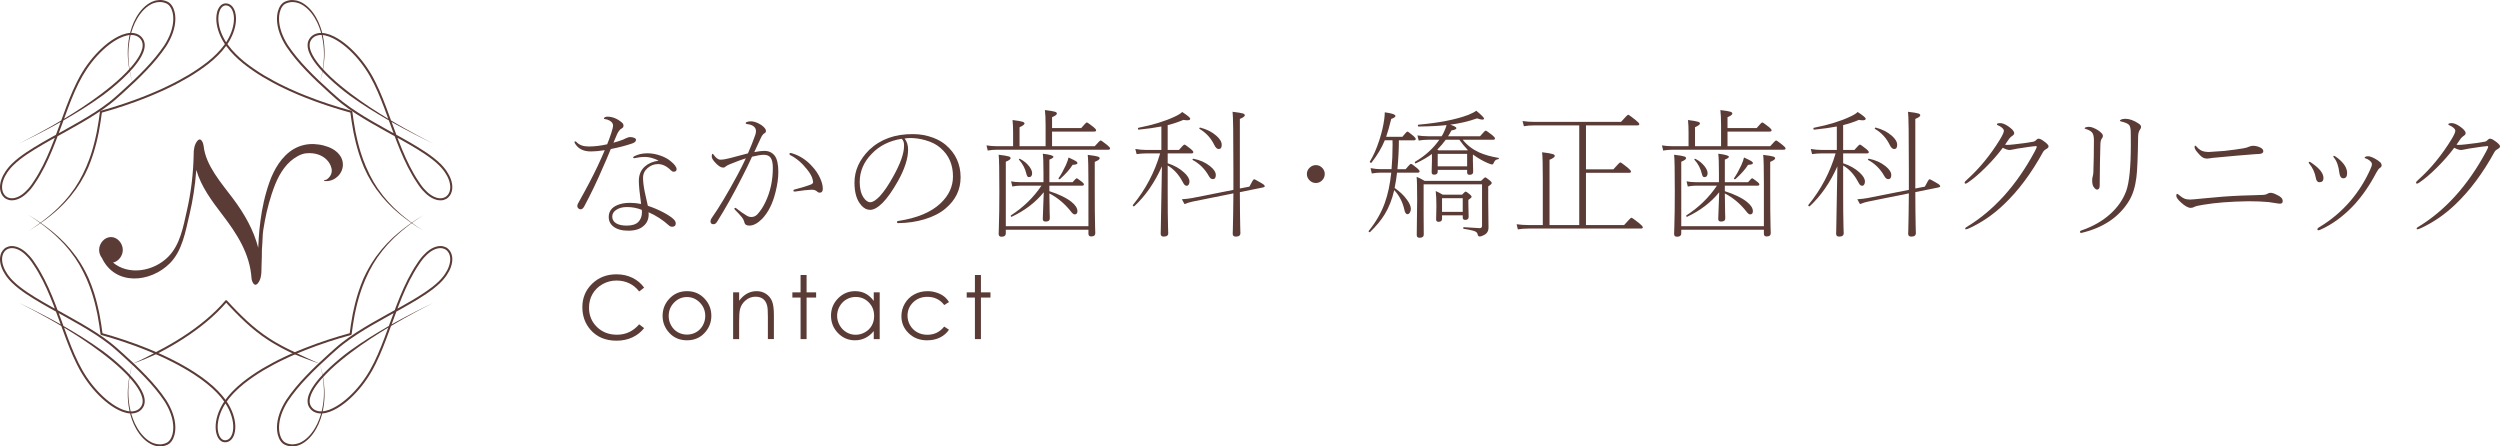 <?xml version="1.0" encoding="utf-8"?>
<!-- Generator: Adobe Illustrator 16.0.0, SVG Export Plug-In . SVG Version: 6.00 Build 0)  -->
<!DOCTYPE svg PUBLIC "-//W3C//DTD SVG 1.1//EN" "http://www.w3.org/Graphics/SVG/1.1/DTD/svg11.dtd">
<svg version="1.1" id="レイヤー_1" xmlns="http://www.w3.org/2000/svg" xmlns:xlink="http://www.w3.org/1999/xlink" x="0px"
	 y="0px" width="568.267px" height="101.468px" viewBox="0 0 568.267 101.468" enable-background="new 0 0 568.267 101.468"
	 xml:space="preserve">
<g>
	<g>
		<path fill="#5A3B36" d="M72.67,82.669l-1.531-0.532c-0.508-0.178-1.012-0.373-1.518-0.561c-0.508-0.185-1.01-0.386-1.514-0.584
			c-0.504-0.195-1.004-0.401-1.502-0.616c-0.498-0.213-0.977-0.466-1.461-0.706c-0.242-0.121-0.486-0.238-0.728-0.364l-0.716-0.384
			c-0.481-0.25-0.947-0.528-1.415-0.802c-0.474-0.265-0.923-0.572-1.383-0.858c-0.458-0.293-0.896-0.613-1.345-0.919
			c-0.435-0.323-0.87-0.648-1.299-0.981c-0.416-0.346-0.848-0.678-1.254-1.035c-0.404-0.36-0.824-0.705-1.215-1.08
			c-0.393-0.374-0.799-0.732-1.178-1.119c-0.383-0.383-0.776-0.755-1.147-1.148c-0.372-0.391-0.753-0.775-1.122-1.171l-1.102-1.188
			l0.352-0.006c-1.41,1.646-2.978,3.148-4.639,4.534c-1.661,1.384-3.414,2.651-5.229,3.823c-0.907,0.586-1.83,1.148-2.766,1.686
			c-0.467,0.27-0.938,0.534-1.411,0.792c-0.477,0.255-0.944,0.523-1.431,0.759c-0.977,0.462-1.963,0.901-2.957,1.316
			c-0.498,0.207-0.997,0.409-1.5,0.603c-0.502,0.19-1.017,0.379-1.516,0.543c0.482-0.205,0.98-0.435,1.463-0.664
			c0.486-0.228,0.971-0.464,1.451-0.702c0.961-0.482,1.908-0.986,2.844-1.511c0.472-0.257,0.953-0.493,1.421-0.753
			c0.472-0.258,0.938-0.52,1.402-0.787c0.929-0.535,1.845-1.094,2.745-1.674c1.799-1.164,3.539-2.42,5.184-3.79
			c1.644-1.37,3.191-2.856,4.581-4.479c0.085-0.099,0.232-0.109,0.331-0.026c0.006,0.007,0.012,0.013,0.02,0.021l0,0l1.097,1.185
			c0.366,0.395,0.745,0.776,1.116,1.165c0.369,0.391,0.76,0.76,1.139,1.14c0.377,0.384,0.78,0.739,1.168,1.11
			c0.387,0.371,0.803,0.712,1.203,1.068c0.402,0.354,0.826,0.682,1.24,1.024c0.424,0.327,0.853,0.648,1.281,0.969
			c0.443,0.3,0.875,0.617,1.326,0.905c0.456,0.283,0.898,0.587,1.365,0.85c0.465,0.269,0.924,0.543,1.401,0.791l0.708,0.381
			c0.238,0.125,0.48,0.24,0.721,0.361l0.722,0.355c0.243,0.114,0.489,0.22,0.729,0.341l0.721,0.362l0.729,0.35
			c0.484,0.232,0.971,0.467,1.463,0.686c0.49,0.221,0.979,0.451,1.474,0.664L72.67,82.669z"/>
		<path fill="#5A3B36" d="M6.447,52.517l1.719-1.149c0.568-0.392,1.112-0.814,1.668-1.218c0.281-0.198,0.542-0.424,0.809-0.641
			l0.799-0.653c0.271-0.211,0.521-0.449,0.773-0.682l0.76-0.697c0.26-0.226,0.49-0.482,0.729-0.727l0.715-0.743
			c0.121-0.121,0.234-0.249,0.343-0.383l0.331-0.394l0.662-0.786c0.414-0.546,0.816-1.101,1.217-1.657l0.547-0.869l0.273-0.434
			l0.137-0.217l0.123-0.226l0.486-0.903l0.243-0.452c0.082-0.149,0.146-0.31,0.218-0.464l0.432-0.929
			c0.072-0.156,0.147-0.309,0.215-0.467l0.188-0.478c0.248-0.638,0.527-1.264,0.725-1.921c0.21-0.652,0.442-1.296,0.605-1.962
			c0.175-0.664,0.375-1.319,0.507-1.993l0.222-1.005L22,29.966l0.09-0.508c0.113-0.677,0.25-1.35,0.346-2.031l0.283-2.041
			c0.014-0.095,0.082-0.17,0.17-0.197l2.592-0.759l2.572-0.824c0.849-0.298,1.703-0.583,2.549-0.892l1.263-0.476
			c0.421-0.158,0.843-0.314,1.259-0.489c0.83-0.344,1.671-0.667,2.489-1.041l1.234-0.545c0.408-0.187,0.812-0.386,1.218-0.579
			c1.627-0.768,3.207-1.627,4.755-2.536c1.542-0.923,3.026-1.936,4.433-3.044c1.394-1.122,2.693-2.371,3.739-3.804
			c0.536-0.708,0.975-1.483,1.339-2.291c0.361-0.806,0.628-1.655,0.764-2.524c0.131-0.863,0.133-1.759-0.109-2.578
			c-0.119-0.408-0.312-0.792-0.584-1.087c-0.274-0.292-0.637-0.48-1.028-0.486l-0.036-0.002c-0.021,0,0.008-0.002-0.004-0.001
			l-0.021,0.001L51.227,1.24c-0.026,0.002-0.059,0.002-0.081,0.008l-0.062,0.013c-0.039,0.007-0.082,0.016-0.127,0.036
			c-0.044,0.016-0.088,0.028-0.13,0.054c-0.169,0.082-0.325,0.204-0.454,0.358c-0.262,0.303-0.443,0.696-0.556,1.106
			c-0.226,0.826-0.222,1.722-0.089,2.586c0.135,0.868,0.4,1.718,0.761,2.525c0.36,0.803,0.807,1.584,1.338,2.284
			c0.531,0.741,1.114,1.393,1.738,2.028c0.323,0.307,0.634,0.628,0.969,0.925l1.021,0.872c1.399,1.117,2.883,2.131,4.419,3.061
			c1.546,0.912,3.124,1.777,4.753,2.542c0.405,0.192,0.807,0.395,1.219,0.577l1.233,0.546l0.616,0.271l0.626,0.256l1.25,0.508
			c0.834,0.337,1.683,0.636,2.524,0.956c0.848,0.302,1.701,0.586,2.551,0.881l2.576,0.811l2.596,0.746
			c0.094,0.026,0.157,0.107,0.171,0.197l0.283,2.041c0.095,0.68,0.231,1.353,0.345,2.03l0.09,0.506l0.109,0.502l0.221,1.004
			c0.133,0.673,0.331,1.33,0.504,1.993c0.164,0.666,0.395,1.311,0.605,1.962c0.195,0.657,0.475,1.283,0.721,1.92l0.188,0.478
			c0.066,0.158,0.143,0.311,0.213,0.466l0.428,0.932c0.074,0.154,0.136,0.314,0.219,0.464l0.241,0.452l0.485,0.903l0.121,0.227
			l0.137,0.217l0.272,0.434l0.547,0.87c0.397,0.556,0.8,1.111,1.213,1.659l0.661,0.786l0.33,0.395
			c0.109,0.132,0.223,0.262,0.344,0.382l0.713,0.745c0.238,0.246,0.469,0.502,0.728,0.728l0.759,0.698
			c0.252,0.233,0.502,0.471,0.772,0.682l0.797,0.654c0.269,0.217,0.529,0.443,0.812,0.64c0.557,0.404,1.102,0.825,1.668,1.215
			l1.723,1.146l-1.75-1.104c-0.576-0.376-1.133-0.784-1.701-1.175c-0.289-0.19-0.555-0.411-0.828-0.622L91.24,48.98
			c-0.277-0.206-0.533-0.438-0.793-0.666l-0.779-0.683c-0.268-0.221-0.505-0.473-0.752-0.715l-0.736-0.73
			c-0.125-0.119-0.242-0.246-0.354-0.379l-0.344-0.389l-0.688-0.779c-0.43-0.542-0.851-1.094-1.267-1.648l-0.575-0.867l-0.287-0.434
			l-0.145-0.217l-0.129-0.226l-0.515-0.905l-0.258-0.452c-0.087-0.151-0.154-0.311-0.231-0.466l-0.449-0.94
			c-0.073-0.157-0.152-0.312-0.221-0.473l-0.191-0.483c-0.248-0.648-0.523-1.287-0.723-1.951c-0.213-0.659-0.447-1.314-0.612-1.987
			c-0.177-0.67-0.377-1.334-0.511-2.014l-0.223-1.014l-0.11-0.507l-0.091-0.511c-0.113-0.683-0.251-1.361-0.347-2.046l-0.285-2.054
			l0.171,0.197l-2.607-0.749l-2.586-0.814c-0.856-0.296-1.713-0.582-2.565-0.886c-0.846-0.321-1.699-0.622-2.538-0.961L68.24,21.72
			l-0.627-0.257l-0.622-0.273l-1.241-0.549c-0.414-0.183-0.818-0.388-1.229-0.581c-1.637-0.77-3.229-1.643-4.79-2.562
			c-1.551-0.938-3.052-1.965-4.472-3.1l-1.039-0.886c-0.34-0.302-0.658-0.629-0.987-0.943c-0.64-0.65-1.26-1.35-1.78-2.077
			c-0.559-0.738-1.014-1.536-1.392-2.376c-0.374-0.839-0.652-1.727-0.796-2.643c-0.141-0.914-0.15-1.865,0.102-2.783
			c0.126-0.457,0.326-0.909,0.653-1.29c0.161-0.19,0.366-0.356,0.603-0.471c0.057-0.032,0.121-0.053,0.182-0.075
			c0.061-0.024,0.127-0.042,0.198-0.054l0.104-0.02c0.033-0.005,0.059-0.005,0.088-0.008l0.083-0.005l0.022-0.002
			c0.002-0.001,0.046-0.001,0.038,0l0.049,0.002c0.518,0.006,1.017,0.269,1.354,0.635c0.34,0.369,0.557,0.816,0.691,1.272
			c0.269,0.917,0.26,1.871,0.123,2.786c-0.145,0.916-0.424,1.803-0.799,2.642c-0.377,0.838-0.834,1.644-1.387,2.374
			c-1.082,1.484-2.412,2.755-3.824,3.896c-1.428,1.126-2.932,2.148-4.486,3.08c-1.563,0.918-3.156,1.784-4.793,2.556
			c-0.41,0.193-0.816,0.394-1.227,0.583l-1.242,0.547c-0.822,0.377-1.666,0.703-2.504,1.048c-0.416,0.175-0.84,0.332-1.264,0.491
			l-1.271,0.478c-0.849,0.311-1.707,0.597-2.56,0.897l-2.584,0.827l-2.604,0.763l0.17-0.197l-0.285,2.055
			c-0.096,0.685-0.233,1.364-0.35,2.046l-0.09,0.511l-0.109,0.508l-0.225,1.015c-0.134,0.679-0.335,1.344-0.512,2.013
			c-0.166,0.674-0.4,1.328-0.614,1.988c-0.2,0.665-0.476,1.303-0.724,1.951l-0.193,0.484c-0.068,0.159-0.146,0.314-0.221,0.472
			l-0.447,0.94c-0.078,0.155-0.146,0.316-0.232,0.466l-0.259,0.453l-0.515,0.905l-0.13,0.226l-0.146,0.217l-0.287,0.435
			l-0.576,0.867c-0.416,0.555-0.838,1.106-1.27,1.648l-0.688,0.779l-0.344,0.389c-0.113,0.132-0.23,0.259-0.355,0.378l-0.737,0.731
			c-0.247,0.242-0.484,0.494-0.752,0.715l-0.779,0.684c-0.26,0.227-0.517,0.46-0.794,0.666l-0.818,0.637
			c-0.271,0.211-0.539,0.429-0.828,0.62c-0.57,0.391-1.128,0.797-1.706,1.174L6.447,52.517z"/>
		<path fill="#5A3B36" d="M6.447,48.839l1.755,1.1c0.579,0.377,1.14,0.782,1.709,1.173c0.289,0.191,0.558,0.41,0.831,0.62
			l0.82,0.636c0.279,0.206,0.536,0.438,0.797,0.665l0.783,0.683c0.268,0.221,0.508,0.472,0.756,0.713l0.74,0.729l0.186,0.184
			l0.173,0.194l0.347,0.388l0.692,0.776c0.437,0.54,0.86,1.091,1.282,1.643l0.582,0.865l0.291,0.434
			c0.099,0.142,0.193,0.287,0.277,0.441l0.521,0.904c0.176,0.299,0.352,0.6,0.498,0.916l0.453,0.938l0.225,0.473l0.195,0.483
			c0.252,0.648,0.533,1.285,0.736,1.95c0.217,0.659,0.457,1.313,0.625,1.988c0.179,0.669,0.385,1.333,0.521,2.015l0.227,1.016
			l0.111,0.508l0.094,0.512c0.115,0.684,0.254,1.363,0.352,2.049l0.287,2.059l-0.17-0.197l2.595,0.76l2.574,0.827
			c0.851,0.3,1.706,0.587,2.552,0.897l1.265,0.479c0.422,0.16,0.845,0.316,1.261,0.494c0.832,0.345,1.672,0.672,2.492,1.051
			l1.235,0.549l1.222,0.588c0.816,0.379,1.609,0.814,2.41,1.23c0.402,0.203,0.787,0.443,1.181,0.663
			c0.39,0.229,0.792,0.437,1.17,0.685l1.149,0.719c0.383,0.24,0.748,0.51,1.123,0.763l0.559,0.386l0.54,0.409l0.54,0.413
			c0.18,0.137,0.361,0.272,0.529,0.424l1.035,0.885l0.979,0.948c0.322,0.321,0.611,0.675,0.918,1.011
			c0.156,0.165,0.291,0.352,0.428,0.534l0.41,0.548c1.057,1.484,1.85,3.197,2.109,5.031c0.121,0.914,0.112,1.866-0.184,2.775
			c-0.156,0.448-0.383,0.893-0.751,1.24c-0.183,0.17-0.399,0.314-0.64,0.41c-0.244,0.093-0.492,0.131-0.76,0.121
			c-0.1,0-0.256-0.027-0.385-0.066c-0.062-0.021-0.125-0.042-0.186-0.066l-0.174-0.092c-0.223-0.134-0.408-0.313-0.561-0.508
			c-0.308-0.391-0.482-0.848-0.602-1.303c-0.227-0.92-0.199-1.865-0.053-2.774c0.156-0.91,0.438-1.794,0.82-2.626
			c0.186-0.42,0.402-0.824,0.637-1.218c0.115-0.196,0.234-0.392,0.363-0.581l0.094-0.144l0.023-0.034l0.031-0.043l0.051-0.068
			l0.203-0.27c0.273-0.357,0.529-0.723,0.85-1.059c0.31-0.337,0.601-0.697,0.937-1.002l0.489-0.474
			c0.164-0.157,0.323-0.319,0.5-0.463l1.036-0.882c1.42-1.127,2.921-2.141,4.468-3.076c1.561-0.91,3.146-1.779,4.781-2.543
			c0.408-0.191,0.811-0.396,1.225-0.576l1.238-0.545l0.619-0.273l0.627-0.254l1.253-0.508c0.837-0.336,1.688-0.637,2.532-0.956
			l2.557-0.88l2.579-0.812l2.599-0.745l-0.171,0.197l0.288-2.059c0.097-0.686,0.236-1.365,0.352-2.049l0.092-0.512l0.113-0.508
			l0.226-1.016c0.138-0.682,0.343-1.346,0.521-2.015c0.17-0.675,0.41-1.329,0.626-1.988c0.203-0.665,0.487-1.302,0.737-1.95
			l0.195-0.483l0.225-0.472l0.456-0.938c0.146-0.315,0.323-0.616,0.497-0.917l0.523-0.902c0.082-0.152,0.178-0.299,0.277-0.441
			l0.291-0.433l0.582-0.864c0.422-0.553,0.846-1.103,1.281-1.643l0.693-0.776l0.348-0.388l0.173-0.195l0.185-0.182l0.741-0.729
			c0.249-0.241,0.487-0.492,0.755-0.713l0.783-0.682c0.262-0.227,0.52-0.458,0.798-0.664l0.819-0.636
			c0.275-0.21,0.541-0.43,0.83-0.621c0.57-0.391,1.129-0.798,1.707-1.175l1.754-1.105l-1.726,1.147
			c-0.568,0.39-1.116,0.811-1.674,1.214c-0.283,0.197-0.545,0.423-0.813,0.64l-0.801,0.652c-0.272,0.212-0.523,0.449-0.776,0.682
			l-0.763,0.695c-0.261,0.225-0.492,0.482-0.732,0.727l-0.718,0.741l-0.179,0.186l-0.168,0.196l-0.332,0.393l-0.668,0.786
			c-0.418,0.544-0.822,1.099-1.227,1.652l-0.555,0.868l-0.275,0.434c-0.095,0.142-0.184,0.288-0.263,0.44l-0.492,0.901
			c-0.165,0.301-0.333,0.6-0.468,0.914l-0.437,0.932l-0.218,0.465l-0.191,0.478c-0.25,0.638-0.535,1.262-0.734,1.919
			c-0.215,0.652-0.451,1.295-0.617,1.963c-0.177,0.662-0.381,1.318-0.516,1.993l-0.225,1.005l-0.111,0.504l-0.091,0.507
			c-0.115,0.678-0.253,1.352-0.349,2.032l-0.285,2.044v0.002c-0.015,0.098-0.084,0.171-0.172,0.196l-2.588,0.742l-2.567,0.807
			l-2.545,0.877c-0.839,0.318-1.685,0.617-2.517,0.951l-1.247,0.504l-0.623,0.254l-0.615,0.271l-1.231,0.541
			c-0.41,0.18-0.811,0.383-1.217,0.574c-1.623,0.757-3.196,1.619-4.742,2.521c-1.532,0.926-3.015,1.93-4.414,3.038l-1.019,0.868
			c-0.174,0.14-0.329,0.299-0.489,0.453l-0.48,0.463c-0.332,0.302-0.605,0.645-0.904,0.97c-0.305,0.313-0.566,0.685-0.838,1.043
			c-1.059,1.403-1.838,3.051-2.138,4.778c-0.139,0.86-0.159,1.75,0.046,2.583c0.107,0.411,0.266,0.813,0.516,1.129
			c0.248,0.319,0.583,0.544,0.969,0.554c0.18,0.006,0.383-0.021,0.561-0.09c0.178-0.072,0.342-0.182,0.486-0.316
			c0.291-0.272,0.49-0.65,0.629-1.048c0.264-0.808,0.278-1.7,0.162-2.563c-0.243-1.735-1.003-3.389-2.027-4.824l-0.398-0.531
			c-0.131-0.176-0.261-0.357-0.414-0.518c-0.3-0.328-0.58-0.672-0.896-0.985l-0.958-0.931l-1.016-0.869
			c-0.165-0.148-0.345-0.282-0.522-0.417l-0.532-0.407l-0.534-0.404l-0.553-0.382c-0.369-0.249-0.729-0.515-1.109-0.752
			l-1.137-0.712c-0.375-0.245-0.773-0.451-1.158-0.68c-0.393-0.217-0.771-0.455-1.172-0.655c-0.795-0.415-1.58-0.845-2.393-1.224
			l-1.212-0.582l-1.229-0.547c-0.813-0.375-1.65-0.701-2.479-1.045c-0.412-0.176-0.833-0.333-1.252-0.49l-1.259-0.477
			c-0.843-0.311-1.693-0.595-2.54-0.893l-2.562-0.824l-2.584-0.757c-0.092-0.026-0.157-0.106-0.169-0.197l-0.285-2.044
			c-0.098-0.681-0.234-1.354-0.35-2.032l-0.09-0.507l-0.113-0.504l-0.224-1.005c-0.136-0.675-0.338-1.331-0.516-1.993
			c-0.167-0.668-0.403-1.311-0.618-1.963c-0.197-0.657-0.484-1.281-0.734-1.919l-0.191-0.478l-0.218-0.465l-0.438-0.93
			c-0.136-0.314-0.303-0.613-0.468-0.913l-0.493-0.902c-0.078-0.152-0.168-0.298-0.263-0.44l-0.276-0.434l-0.555-0.867
			c-0.402-0.555-0.809-1.107-1.227-1.652l-0.666-0.784l-0.335-0.393l-0.167-0.196l-0.179-0.186l-0.718-0.74
			c-0.242-0.245-0.473-0.5-0.732-0.726l-0.763-0.696c-0.255-0.231-0.505-0.469-0.776-0.68l-0.803-0.653
			c-0.268-0.216-0.529-0.442-0.811-0.64c-0.559-0.404-1.104-0.826-1.672-1.218L6.447,48.839z"/>
		<path fill="#5A3B36" d="M4.316,32.632c0,0,0.623-0.318,1.787-0.913c1.162-0.601,2.859-1.498,4.986-2.694
			c2.129-1.196,4.684-2.704,7.521-4.569c1.414-0.94,2.9-1.968,4.416-3.115c1.518-1.147,3.076-2.398,4.594-3.827
			c0.754-0.716,1.5-1.474,2.207-2.289c0.703-0.815,1.375-1.69,1.904-2.657c0.259-0.485,0.482-0.995,0.607-1.524
			c0.121-0.527,0.14-1.082-0.048-1.574C32.199,9.226,32.06,9,31.883,8.8l-0.068-0.075c-0.006-0.006-0.033-0.035-0.023-0.026
			L31.75,8.663l-0.166-0.146c-0.056-0.055-0.109-0.086-0.162-0.121l-0.16-0.106c-0.474-0.261-1.034-0.363-1.599-0.337
			c-1.142,0.058-2.267,0.55-3.304,1.155c-1.042,0.613-2.016,1.378-2.928,2.225c-1.824,1.698-3.415,3.731-4.708,5.979
			c-1.29,2.266-2.296,4.712-3.253,7.228c-0.955,2.513-1.84,5.093-2.838,7.66c-1.001,2.563-2.086,5.135-3.499,7.555l-0.535,0.903
			c-0.18,0.301-0.384,0.586-0.575,0.882L7.73,41.977l-0.149,0.224L7.424,42.41c-0.105,0.138-0.206,0.28-0.316,0.417L6.76,43.239
			c-0.476,0.532-0.996,1.028-1.594,1.437c-0.596,0.406-1.274,0.725-2.018,0.833c-0.369,0.04-0.754,0.052-1.125-0.052
			c-0.369-0.095-0.728-0.263-1.021-0.513C0.71,44.692,0.48,44.379,0.313,44.04c-0.153-0.347-0.252-0.712-0.291-1.082
			c-0.077-0.74,0.06-1.474,0.293-2.155c0.236-0.682,0.58-1.316,0.979-1.907l0.313-0.431C1.71,38.32,1.829,38.19,1.94,38.051
			l0.169-0.204l0.182-0.196c0.121-0.127,0.23-0.256,0.361-0.379c0.505-0.51,1.041-0.952,1.588-1.39
			c1.104-0.856,2.262-1.625,3.438-2.347c2.352-1.442,4.754-2.737,7.105-4.045c2.355-1.305,4.669-2.612,6.855-4.032
			c1.093-0.71,2.154-1.448,3.16-2.233c0.248-0.201,0.496-0.401,0.742-0.6c0.241-0.206,0.48-0.414,0.721-0.619
			c0.476-0.423,0.947-0.843,1.416-1.263c1.871-1.68,3.66-3.369,5.309-5.1c1.651-1.724,3.15-3.518,4.391-5.369
			c0.596-0.941,1.094-1.92,1.447-2.928c0.355-1.007,0.563-2.044,0.57-3.06c0-1.006-0.204-2.022-0.74-2.787
			c-0.133-0.187-0.285-0.359-0.46-0.493c-0.087-0.065-0.178-0.125-0.272-0.173c-0.014-0.008,0.002,0-0.024-0.011l-0.044-0.019
			L37.77,0.77L37.6,0.699c-0.057-0.021-0.113-0.051-0.168-0.064l-0.161-0.043c-0.108-0.023-0.207-0.067-0.321-0.076l-0.337-0.046
			c-0.11-0.009-0.224-0.004-0.337-0.008c-0.446,0.007-0.893,0.082-1.309,0.239c-0.213,0.064-0.408,0.171-0.609,0.262
			c-0.193,0.105-0.385,0.215-0.566,0.336c-0.725,0.492-1.335,1.114-1.843,1.776c-0.51,0.664-0.92,1.369-1.263,2.077
			c-0.334,0.711-0.594,1.426-0.807,2.125c-0.406,1.404-0.599,2.745-0.668,3.958c-0.134,2.434,0.18,4.347,0.445,5.622
			c0.072,0.319,0.135,0.602,0.189,0.845c0.066,0.24,0.121,0.441,0.165,0.605c0.09,0.326,0.136,0.495,0.136,0.495
			s-0.051-0.167-0.145-0.492c-0.049-0.162-0.107-0.362-0.18-0.603c-0.059-0.242-0.128-0.523-0.207-0.841
			c-0.293-1.272-0.648-3.183-0.565-5.639c0.045-1.224,0.21-2.582,0.592-4.017c0.202-0.714,0.451-1.446,0.777-2.181
			c0.335-0.73,0.741-1.464,1.253-2.162c0.512-0.695,1.131-1.358,1.893-1.898c0.19-0.132,0.393-0.254,0.6-0.372
			c0.215-0.103,0.424-0.222,0.656-0.297c0.448-0.183,0.943-0.278,1.447-0.295c0.126,0,0.254-0.006,0.381,0.002
			c0.126,0.016,0.252,0.032,0.381,0.048c0.127,0.01,0.256,0.06,0.384,0.089l0.193,0.052c0.062,0.018,0.114,0.044,0.173,0.066
			l0.17,0.069l0.085,0.035l0.043,0.018c0,0,0.046,0.019,0.058,0.026c0.125,0.063,0.241,0.14,0.353,0.222
			c0.218,0.17,0.399,0.377,0.555,0.597c0.612,0.896,0.817,1.988,0.82,3.061c-0.007,1.081-0.227,2.167-0.597,3.213
			c-0.368,1.047-0.881,2.058-1.494,3.024c-1.272,1.899-2.781,3.699-4.445,5.44c-1.66,1.744-3.459,3.44-5.334,5.126
			c-0.472,0.419-0.945,0.84-1.42,1.264c-0.242,0.209-0.487,0.42-0.732,0.629c-0.25,0.202-0.502,0.406-0.753,0.608
			c-1.021,0.796-2.091,1.542-3.194,2.258c-2.203,1.43-4.525,2.742-6.882,4.049c-2.354,1.31-4.755,2.602-7.088,4.034
			c-1.167,0.716-2.311,1.477-3.394,2.316c-0.533,0.425-1.066,0.868-1.538,1.345c-0.124,0.113-0.239,0.249-0.357,0.373l-0.173,0.187
			l-0.162,0.196c-0.105,0.133-0.221,0.259-0.32,0.396L1.68,39.16c-0.379,0.562-0.703,1.163-0.922,1.795
			c-0.217,0.632-0.34,1.303-0.271,1.953c0.034,0.324,0.12,0.638,0.249,0.93c0.143,0.285,0.33,0.542,0.566,0.747
			c0.483,0.405,1.145,0.552,1.785,0.46c0.643-0.095,1.262-0.379,1.815-0.758c0.554-0.379,1.052-0.852,1.503-1.358l0.329-0.386
			c0.106-0.134,0.209-0.277,0.314-0.415l0.157-0.209l0.141-0.21l0.287-0.432c0.188-0.29,0.389-0.57,0.567-0.867l0.527-0.892
			c1.394-2.385,2.472-4.938,3.468-7.489c0.992-2.556,1.879-5.133,2.836-7.657c0.471-1.264,0.98-2.508,1.512-3.732
			c0.271-0.609,0.555-1.217,0.845-1.813c0.151-0.293,0.302-0.585,0.452-0.877c0.078-0.148,0.146-0.289,0.232-0.441l0.243-0.432
			c1.317-2.288,2.933-4.354,4.796-6.089c0.933-0.865,1.929-1.65,3.009-2.285c0.54-0.318,1.101-0.6,1.687-0.818
			c0.586-0.217,1.199-0.373,1.832-0.401c0.63-0.03,1.285,0.083,1.852,0.397l0.209,0.138c0.07,0.047,0.142,0.093,0.191,0.143
			l0.166,0.146L32.1,8.346c0.037,0.037,0.035,0.035,0.052,0.055l0.082,0.089c0.21,0.238,0.384,0.517,0.497,0.817
			c0.229,0.606,0.199,1.26,0.064,1.843c-0.138,0.589-0.379,1.131-0.65,1.641c-0.556,1.015-1.246,1.908-1.963,2.741
			c-0.721,0.831-1.476,1.597-2.239,2.322c-1.536,1.438-3.093,2.726-4.637,3.859c-1.55,1.124-3.065,2.123-4.505,3.036
			c-2.887,1.812-5.477,3.266-7.632,4.418c-2.155,1.152-3.87,2.013-5.046,2.588C4.945,32.327,4.316,32.632,4.316,32.632z"/>
		<path fill="#5A3B36" d="M98.499,32.632c0,0-0.628-0.305-1.806-0.875c-1.176-0.575-2.893-1.437-5.047-2.588
			c-2.155-1.153-4.744-2.606-7.633-4.418c-1.438-0.913-2.954-1.913-4.504-3.036c-1.543-1.134-3.1-2.421-4.637-3.859
			c-0.763-0.725-1.518-1.492-2.239-2.322c-0.718-0.833-1.407-1.727-1.964-2.741c-0.271-0.51-0.512-1.052-0.649-1.641
			c-0.135-0.583-0.165-1.236,0.063-1.843c0.114-0.301,0.287-0.579,0.499-0.817l0.081-0.089c0.018-0.02,0.016-0.019,0.051-0.055
			l0.041-0.036l0.167-0.146c0.05-0.05,0.12-0.096,0.19-0.143l0.211-0.138c0.566-0.315,1.221-0.427,1.852-0.397
			c0.632,0.029,1.246,0.184,1.832,0.401c0.584,0.218,1.145,0.5,1.686,0.818c1.08,0.635,2.077,1.42,3.01,2.285
			c1.863,1.735,3.479,3.801,4.795,6.089l0.244,0.432c0.086,0.152,0.152,0.292,0.232,0.441c0.15,0.292,0.301,0.584,0.451,0.877
			c0.289,0.596,0.574,1.203,0.845,1.813c0.532,1.224,1.042,2.468,1.513,3.732c0.957,2.524,1.842,5.101,2.835,7.657
			c0.997,2.552,2.074,5.104,3.468,7.489l0.527,0.892c0.18,0.296,0.38,0.577,0.568,0.867l0.287,0.432l0.139,0.21l0.158,0.209
			c0.105,0.138,0.209,0.28,0.314,0.415l0.329,0.386c0.452,0.506,0.948,0.979,1.503,1.358c0.554,0.378,1.174,0.663,1.816,0.758
			c0.641,0.091,1.301-0.056,1.783-0.46c0.236-0.205,0.426-0.462,0.566-0.747c0.131-0.292,0.215-0.606,0.25-0.93
			c0.07-0.65-0.053-1.321-0.27-1.953c-0.221-0.633-0.544-1.233-0.924-1.795l-0.297-0.412c-0.1-0.138-0.215-0.264-0.322-0.396
			l-0.162-0.196l-0.172-0.187c-0.119-0.124-0.234-0.26-0.357-0.373c-0.472-0.478-1.005-0.92-1.538-1.345
			c-1.083-0.839-2.228-1.601-3.394-2.316c-2.334-1.432-4.732-2.724-7.088-4.034c-2.356-1.307-4.679-2.619-6.883-4.049
			c-1.102-0.716-2.173-1.461-3.193-2.258c-0.252-0.203-0.504-0.406-0.754-0.608c-0.244-0.209-0.488-0.42-0.731-0.629
			c-0.476-0.423-0.948-0.845-1.419-1.264c-1.876-1.686-3.675-3.383-5.334-5.126c-1.666-1.741-3.173-3.541-4.446-5.44
			c-0.612-0.967-1.126-1.977-1.495-3.024c-0.369-1.046-0.59-2.133-0.595-3.213c0.003-1.073,0.208-2.165,0.82-3.061
			c0.154-0.22,0.335-0.427,0.554-0.597c0.111-0.082,0.227-0.158,0.353-0.222c0.013-0.008,0.058-0.026,0.058-0.026l0.043-0.018
			l0.086-0.035l0.17-0.069c0.059-0.022,0.109-0.049,0.173-0.066l0.192-0.052c0.128-0.03,0.258-0.08,0.385-0.089
			c0.127-0.016,0.254-0.033,0.38-0.048c0.127-0.008,0.255-0.002,0.382-0.002c0.502,0.018,0.998,0.113,1.447,0.295
			c0.232,0.075,0.441,0.194,0.656,0.297c0.206,0.118,0.408,0.24,0.598,0.372c0.763,0.541,1.381,1.204,1.894,1.898
			c0.512,0.698,0.919,1.431,1.253,2.162c0.326,0.735,0.574,1.467,0.777,2.181c0.383,1.435,0.547,2.792,0.592,4.017
			c0.083,2.456-0.271,4.367-0.566,5.639c-0.078,0.317-0.146,0.599-0.207,0.841c-0.07,0.241-0.129,0.44-0.178,0.603
			c-0.096,0.325-0.145,0.492-0.145,0.492s0.045-0.169,0.135-0.495c0.043-0.164,0.1-0.365,0.164-0.605
			c0.055-0.243,0.119-0.525,0.19-0.845c0.267-1.275,0.579-3.188,0.446-5.622c-0.069-1.212-0.262-2.553-0.668-3.958
			c-0.213-0.698-0.475-1.413-0.807-2.125c-0.344-0.708-0.754-1.413-1.264-2.077c-0.508-0.662-1.117-1.284-1.843-1.776
			c-0.183-0.121-0.372-0.23-0.565-0.336c-0.201-0.09-0.398-0.197-0.61-0.262c-0.415-0.158-0.862-0.232-1.31-0.239
			c-0.111,0.004-0.225,0-0.336,0.008l-0.336,0.046c-0.115,0.009-0.215,0.053-0.322,0.076l-0.16,0.043
			c-0.055,0.013-0.113,0.042-0.17,0.064L65.047,0.77l-0.086,0.034l-0.043,0.019c-0.027,0.011-0.011,0.003-0.024,0.011
			c-0.095,0.049-0.185,0.108-0.272,0.173C64.447,1.142,64.295,1.314,64.16,1.5c-0.535,0.765-0.738,1.781-0.738,2.787
			c0.006,1.015,0.214,2.053,0.569,3.06c0.354,1.008,0.853,1.987,1.448,2.928c1.239,1.851,2.738,3.645,4.39,5.369
			c1.648,1.731,3.437,3.42,5.308,5.1c0.47,0.419,0.942,0.84,1.418,1.263c0.239,0.206,0.479,0.414,0.719,0.619
			c0.248,0.199,0.496,0.399,0.742,0.6c1.008,0.785,2.068,1.523,3.162,2.233c2.186,1.419,4.5,2.727,6.854,4.032
			c2.354,1.308,4.756,2.603,7.107,4.045c1.175,0.721,2.332,1.491,3.436,2.347c0.547,0.438,1.084,0.879,1.59,1.39
			c0.131,0.123,0.238,0.252,0.36,0.379l0.182,0.196l0.169,0.204c0.111,0.139,0.23,0.27,0.334,0.415l0.313,0.431
			c0.397,0.59,0.741,1.225,0.979,1.907c0.232,0.681,0.369,1.415,0.292,2.155c-0.039,0.37-0.137,0.735-0.292,1.082
			c-0.168,0.339-0.396,0.652-0.689,0.905c-0.293,0.25-0.652,0.418-1.02,0.513c-0.372,0.104-0.757,0.092-1.127,0.052
			c-0.741-0.108-1.421-0.428-2.016-0.833c-0.599-0.409-1.118-0.905-1.594-1.437l-0.35-0.412c-0.109-0.137-0.21-0.279-0.316-0.417
			l-0.156-0.209l-0.15-0.224l-0.291-0.437c-0.191-0.295-0.396-0.581-0.576-0.882l-0.536-0.903c-1.413-2.419-2.497-4.992-3.499-7.555
			c-0.998-2.566-1.883-5.147-2.836-7.66c-0.957-2.516-1.965-4.962-3.254-7.228c-1.293-2.247-2.883-4.28-4.707-5.979
			c-0.913-0.847-1.887-1.612-2.93-2.225c-1.035-0.604-2.16-1.097-3.303-1.155c-0.564-0.026-1.125,0.076-1.598,0.337l-0.16,0.106
			c-0.055,0.035-0.107,0.066-0.164,0.121l-0.166,0.146l-0.041,0.036c0.011-0.009-0.017,0.02-0.021,0.026L70.934,8.8
			C70.756,9,70.615,9.226,70.523,9.471c-0.188,0.492-0.17,1.047-0.047,1.574c0.123,0.529,0.348,1.039,0.605,1.524
			c0.529,0.967,1.202,1.841,1.905,2.657c0.708,0.814,1.454,1.572,2.208,2.289c1.516,1.429,3.075,2.679,4.592,3.827
			s3.003,2.175,4.417,3.115c2.839,1.866,5.394,3.373,7.521,4.569c2.129,1.196,3.825,2.093,4.988,2.694
			C97.877,32.314,98.499,32.632,98.499,32.632z"/>
		<path fill="#5A3B36" d="M4.316,68.836c0,0,0.629,0.305,1.807,0.875c1.176,0.576,2.891,1.437,5.046,2.588
			c2.155,1.152,4.745,2.607,7.632,4.42c1.439,0.912,2.955,1.911,4.505,3.035c1.544,1.133,3.101,2.421,4.637,3.86
			c0.764,0.726,1.519,1.491,2.239,2.321c0.717,0.832,1.407,1.727,1.963,2.742c0.271,0.51,0.513,1.051,0.65,1.641
			c0.135,0.582,0.164,1.234-0.064,1.842c-0.113,0.301-0.287,0.578-0.497,0.817l-0.082,0.089c-0.017,0.02-0.015,0.02-0.052,0.055
			l-0.041,0.036l-0.166,0.146c-0.05,0.049-0.121,0.097-0.191,0.143l-0.209,0.139c-0.566,0.314-1.222,0.426-1.852,0.397
			c-0.633-0.028-1.246-0.185-1.832-0.402s-1.146-0.5-1.687-0.816c-1.08-0.636-2.076-1.421-3.009-2.286
			c-1.863-1.735-3.479-3.802-4.796-6.09l-0.243-0.431c-0.087-0.153-0.154-0.294-0.232-0.44c-0.15-0.293-0.301-0.585-0.452-0.879
			c-0.29-0.594-0.574-1.201-0.845-1.812c-0.531-1.224-1.041-2.468-1.512-3.731c-0.957-2.523-1.844-5.102-2.836-7.656
			c-0.996-2.553-2.074-5.104-3.468-7.49l-0.527-0.892c-0.179-0.296-0.38-0.577-0.567-0.866l-0.287-0.432l-0.141-0.21L7.05,59.34
			c-0.105-0.14-0.208-0.282-0.314-0.416l-0.329-0.387c-0.451-0.506-0.949-0.979-1.503-1.359c-0.554-0.377-1.173-0.662-1.815-0.756
			c-0.641-0.093-1.302,0.055-1.785,0.459c-0.236,0.205-0.424,0.463-0.566,0.748c-0.129,0.291-0.215,0.605-0.249,0.93
			c-0.069,0.65,0.054,1.322,0.271,1.953c0.219,0.634,0.543,1.232,0.922,1.795l0.299,0.412c0.1,0.139,0.215,0.265,0.32,0.396
			l0.162,0.197l0.173,0.186c0.118,0.123,0.233,0.261,0.357,0.374c0.472,0.477,1.005,0.919,1.538,1.345
			c1.083,0.84,2.227,1.6,3.394,2.315c2.333,1.434,4.733,2.726,7.088,4.034c2.356,1.308,4.679,2.619,6.882,4.049
			c1.104,0.716,2.174,1.461,3.194,2.258c0.251,0.204,0.503,0.406,0.753,0.609c0.245,0.21,0.49,0.42,0.732,0.629
			c0.475,0.424,0.948,0.844,1.42,1.264c1.875,1.686,3.674,3.383,5.334,5.127c1.664,1.74,3.173,3.541,4.445,5.439
			c0.613,0.966,1.126,1.977,1.494,3.024c0.37,1.046,0.59,2.133,0.597,3.212c-0.003,1.074-0.208,2.166-0.82,3.063
			c-0.155,0.22-0.337,0.426-0.555,0.597c-0.111,0.083-0.228,0.158-0.353,0.222c-0.012,0.008-0.057,0.027-0.057,0.027l-0.044,0.018
			l-0.085,0.033l-0.17,0.07c-0.059,0.021-0.111,0.049-0.173,0.066l-0.193,0.052c-0.128,0.029-0.257,0.079-0.384,0.089
			c-0.129,0.018-0.255,0.033-0.381,0.05c-0.127,0.007-0.255,0.001-0.381,0.002c-0.504-0.018-0.999-0.114-1.447-0.296
			c-0.232-0.076-0.441-0.194-0.656-0.298c-0.207-0.116-0.409-0.239-0.6-0.37c-0.762-0.541-1.381-1.204-1.893-1.9
			c-0.512-0.697-0.918-1.43-1.253-2.16c-0.326-0.734-0.575-1.469-0.777-2.182c-0.382-1.434-0.547-2.793-0.592-4.017
			c-0.083-2.456,0.272-4.366,0.565-5.638c0.079-0.318,0.148-0.6,0.207-0.842c0.072-0.24,0.131-0.441,0.18-0.604
			c0.094-0.324,0.145-0.491,0.145-0.491s-0.046,0.169-0.136,0.495c-0.044,0.162-0.099,0.365-0.165,0.605
			c-0.055,0.242-0.117,0.525-0.189,0.845c-0.266,1.274-0.579,3.188-0.445,5.621c0.069,1.213,0.262,2.554,0.668,3.957
			c0.213,0.698,0.473,1.413,0.807,2.126c0.343,0.707,0.753,1.412,1.263,2.076c0.508,0.66,1.118,1.283,1.843,1.775
			c0.182,0.121,0.373,0.23,0.566,0.336c0.201,0.091,0.396,0.198,0.609,0.261c0.416,0.158,0.862,0.233,1.309,0.24
			c0.113-0.003,0.227,0.001,0.337-0.009l0.337-0.046c0.114-0.009,0.213-0.053,0.321-0.076l0.161-0.042
			c0.055-0.016,0.111-0.045,0.168-0.066l0.17-0.069l0.084-0.035l0.044-0.018c0.026-0.011,0.011-0.005,0.024-0.013
			c0.095-0.047,0.186-0.107,0.272-0.173c0.175-0.135,0.327-0.306,0.46-0.493c0.536-0.766,0.74-1.781,0.74-2.787
			c-0.007-1.015-0.215-2.053-0.57-3.059c-0.354-1.008-0.852-1.988-1.447-2.929c-1.24-1.85-2.739-3.645-4.391-5.368
			c-1.648-1.731-3.438-3.422-5.309-5.102c-0.469-0.418-0.94-0.838-1.416-1.262c-0.24-0.205-0.479-0.412-0.721-0.619
			c-0.246-0.2-0.494-0.4-0.742-0.6c-1.006-0.785-2.067-1.523-3.16-2.234c-2.187-1.419-4.5-2.726-6.855-4.031
			c-2.352-1.308-4.754-2.604-7.105-4.045c-1.176-0.722-2.333-1.49-3.438-2.346c-0.547-0.438-1.083-0.881-1.588-1.391
			c-0.131-0.123-0.24-0.252-0.361-0.377l-0.182-0.197L1.94,63.417c-0.111-0.139-0.23-0.269-0.334-0.414l-0.313-0.431
			c-0.398-0.59-0.742-1.225-0.979-1.907c-0.233-0.68-0.37-1.414-0.293-2.154c0.039-0.369,0.138-0.734,0.291-1.08
			c0.168-0.341,0.397-0.654,0.689-0.906c0.294-0.252,0.652-0.418,1.021-0.514c0.371-0.104,0.756-0.092,1.125-0.052
			c0.743,0.108,1.422,0.427,2.018,0.833c0.598,0.409,1.118,0.906,1.594,1.438l0.348,0.412c0.11,0.137,0.211,0.277,0.316,0.417
			l0.157,0.209l0.149,0.224l0.293,0.438c0.191,0.295,0.396,0.581,0.575,0.882l0.535,0.903c1.413,2.42,2.498,4.991,3.499,7.555
			c0.998,2.566,1.883,5.146,2.838,7.66c0.957,2.515,1.963,4.962,3.253,7.227c1.293,2.248,2.884,4.281,4.708,5.98
			c0.912,0.847,1.886,1.611,2.928,2.224c1.037,0.605,2.162,1.098,3.304,1.155c0.564,0.026,1.125-0.076,1.599-0.338l0.16-0.105
			c0.053-0.034,0.106-0.065,0.162-0.12l0.166-0.146l0.041-0.035c-0.01,0.008,0.018-0.02,0.023-0.027l0.068-0.074
			c0.177-0.199,0.316-0.427,0.409-0.672c0.188-0.492,0.169-1.047,0.048-1.573c-0.125-0.529-0.349-1.038-0.607-1.523
			c-0.529-0.967-1.201-1.841-1.904-2.657c-0.707-0.814-1.453-1.572-2.207-2.289c-1.518-1.428-3.076-2.68-4.594-3.825
			c-1.516-1.149-3.002-2.176-4.416-3.116c-2.838-1.866-5.393-3.373-7.521-4.569c-2.127-1.195-3.824-2.093-4.986-2.693
			C4.939,69.155,4.316,68.836,4.316,68.836z"/>
		<path fill="#5A3B36" d="M98.499,68.836c0,0-0.622,0.318-1.786,0.913c-1.163,0.601-2.859,1.498-4.988,2.693
			c-2.127,1.196-4.682,2.703-7.521,4.569c-1.414,0.94-2.9,1.967-4.417,3.116c-1.517,1.146-3.076,2.397-4.592,3.825
			c-0.754,0.717-1.5,1.475-2.208,2.289c-0.703,0.816-1.376,1.69-1.905,2.657c-0.258,0.485-0.482,0.994-0.605,1.523
			c-0.123,0.526-0.141,1.081,0.047,1.573c0.092,0.245,0.232,0.473,0.41,0.672l0.068,0.074c0.005,0.008,0.032,0.035,0.021,0.027
			l0.041,0.035l0.166,0.146c0.057,0.055,0.109,0.086,0.164,0.12l0.16,0.105c0.473,0.262,1.033,0.364,1.598,0.338
			c1.143-0.058,2.268-0.55,3.303-1.155c1.043-0.612,2.017-1.377,2.93-2.224c1.824-1.699,3.414-3.732,4.707-5.98
			c1.289-2.265,2.297-4.712,3.254-7.227c0.953-2.514,1.838-5.094,2.836-7.66c1.002-2.563,2.086-5.135,3.499-7.555l0.536-0.903
			c0.18-0.301,0.385-0.587,0.576-0.882l0.291-0.438l0.15-0.224l0.156-0.209c0.106-0.14,0.207-0.28,0.316-0.417l0.35-0.412
			c0.476-0.531,0.995-1.028,1.594-1.438c0.595-0.406,1.274-0.725,2.016-0.833c0.37-0.04,0.755-0.052,1.127,0.052
			c0.367,0.096,0.727,0.262,1.02,0.514s0.521,0.565,0.689,0.906c0.155,0.346,0.253,0.711,0.292,1.08
			c0.077,0.74-0.06,1.475-0.292,2.154c-0.238,0.683-0.582,1.317-0.979,1.907l-0.313,0.431c-0.104,0.146-0.223,0.275-0.334,0.414
			l-0.169,0.205l-0.182,0.197c-0.122,0.125-0.229,0.254-0.36,0.377c-0.506,0.51-1.043,0.952-1.59,1.391
			c-1.104,0.855-2.261,1.624-3.436,2.346c-2.352,1.441-4.754,2.737-7.107,4.045c-2.354,1.306-4.668,2.612-6.854,4.031
			c-1.094,0.711-2.154,1.449-3.162,2.234c-0.246,0.199-0.494,0.399-0.742,0.6c-0.24,0.207-0.479,0.414-0.719,0.619
			c-0.476,0.424-0.948,0.844-1.418,1.262c-1.871,1.68-3.659,3.37-5.308,5.102c-1.651,1.724-3.15,3.519-4.39,5.368
			c-0.596,0.94-1.094,1.921-1.448,2.929c-0.355,1.006-0.563,2.044-0.569,3.059c0,1.006,0.203,2.021,0.738,2.787
			c0.135,0.188,0.287,0.358,0.461,0.493c0.088,0.065,0.178,0.126,0.272,0.173c0.014,0.008-0.003,0.002,0.024,0.013l0.043,0.018
			l0.086,0.035l0.168,0.069c0.057,0.021,0.115,0.051,0.17,0.066l0.16,0.042c0.107,0.023,0.207,0.067,0.322,0.076l0.336,0.046
			c0.111,0.01,0.225,0.006,0.336,0.009c0.447-0.007,0.895-0.082,1.31-0.24c0.212-0.063,0.409-0.17,0.61-0.261
			c0.193-0.105,0.383-0.215,0.565-0.336c0.726-0.492,1.335-1.115,1.843-1.775c0.51-0.664,0.92-1.369,1.264-2.076
			c0.332-0.713,0.594-1.428,0.807-2.126c0.406-1.403,0.599-2.744,0.668-3.957c0.133-2.433-0.18-4.347-0.446-5.621
			c-0.071-0.319-0.136-0.603-0.19-0.845c-0.064-0.24-0.121-0.443-0.164-0.605c-0.09-0.326-0.135-0.495-0.135-0.495
			s0.049,0.167,0.145,0.491c0.049,0.162,0.107,0.363,0.178,0.604c0.061,0.242,0.129,0.523,0.207,0.842
			c0.295,1.271,0.649,3.182,0.566,5.638c-0.045,1.224-0.209,2.583-0.592,4.017c-0.203,0.713-0.451,1.447-0.777,2.182
			c-0.334,0.73-0.741,1.463-1.253,2.16c-0.513,0.696-1.131,1.359-1.894,1.9c-0.189,0.131-0.392,0.254-0.598,0.37
			c-0.215,0.104-0.424,0.222-0.656,0.298c-0.449,0.182-0.945,0.278-1.447,0.296c-0.127-0.001-0.255,0.005-0.382-0.002
			c-0.126-0.017-0.253-0.032-0.38-0.05c-0.127-0.01-0.257-0.06-0.385-0.089l-0.192-0.052c-0.063-0.018-0.114-0.045-0.173-0.066
			l-0.17-0.07l-0.086-0.033l-0.043-0.018c0,0-0.045-0.02-0.058-0.027c-0.126-0.063-0.241-0.139-0.353-0.222
			c-0.219-0.171-0.399-0.377-0.554-0.597c-0.612-0.896-0.817-1.988-0.82-3.063c0.005-1.079,0.226-2.166,0.595-3.212
			c0.369-1.048,0.883-2.059,1.495-3.024c1.273-1.898,2.78-3.699,4.446-5.439c1.659-1.744,3.458-3.441,5.334-5.127
			c0.471-0.42,0.943-0.84,1.419-1.264c0.243-0.209,0.487-0.419,0.731-0.629c0.25-0.203,0.502-0.405,0.754-0.609
			c1.021-0.797,2.092-1.542,3.193-2.258c2.204-1.43,4.526-2.741,6.883-4.049c2.355-1.309,4.754-2.601,7.088-4.034
			c1.166-0.716,2.311-1.476,3.394-2.315c0.533-0.426,1.066-0.868,1.538-1.345c0.123-0.113,0.238-0.251,0.357-0.374l0.172-0.186
			l0.162-0.197c0.107-0.132,0.223-0.258,0.322-0.396l0.297-0.412c0.38-0.563,0.703-1.161,0.924-1.795
			c0.217-0.631,0.34-1.303,0.27-1.953c-0.035-0.324-0.119-0.639-0.25-0.93c-0.141-0.285-0.33-0.543-0.566-0.748
			c-0.482-0.404-1.143-0.552-1.783-0.459c-0.643,0.094-1.263,0.379-1.816,0.756c-0.555,0.38-1.051,0.854-1.503,1.359l-0.329,0.387
			c-0.105,0.134-0.209,0.276-0.314,0.416l-0.158,0.208l-0.139,0.21l-0.287,0.432c-0.188,0.289-0.389,0.57-0.568,0.866l-0.527,0.892
			c-1.394,2.387-2.471,4.938-3.468,7.49c-0.993,2.555-1.878,5.133-2.835,7.656c-0.471,1.264-0.98,2.508-1.513,3.731
			c-0.271,0.61-0.556,1.218-0.845,1.812c-0.15,0.294-0.301,0.586-0.451,0.879c-0.08,0.146-0.146,0.287-0.232,0.44l-0.244,0.431
			c-1.316,2.288-2.932,4.354-4.795,6.09c-0.933,0.865-1.93,1.65-3.01,2.286c-0.541,0.316-1.102,0.599-1.686,0.816
			c-0.586,0.218-1.2,0.374-1.832,0.402c-0.631,0.028-1.285-0.083-1.852-0.397l-0.211-0.139c-0.07-0.046-0.141-0.094-0.19-0.143
			l-0.167-0.146l-0.041-0.036c-0.035-0.035-0.033-0.035-0.051-0.055l-0.081-0.089c-0.212-0.239-0.385-0.517-0.499-0.817
			c-0.229-0.607-0.198-1.26-0.063-1.842c0.138-0.59,0.378-1.131,0.649-1.641c0.557-1.016,1.246-1.91,1.964-2.742
			c0.722-0.83,1.477-1.596,2.239-2.321c1.537-1.439,3.094-2.728,4.637-3.86c1.55-1.124,3.065-2.123,4.504-3.035
			c2.889-1.813,5.478-3.268,7.633-4.42c2.154-1.151,3.871-2.012,5.047-2.588C97.871,69.141,98.499,68.836,98.499,68.836z"/>
		<path fill="#5A3B36" d="M77.924,37.048c-0.059-0.642-0.328-1.303-0.756-1.852c-0.428-0.553-0.984-1.008-1.602-1.351
			c-0.617-0.342-1.287-0.592-1.979-0.768c-0.174-0.045-0.348-0.087-0.523-0.122l-0.133-0.027l-0.066-0.013L72.773,32.9l-0.248-0.038
			c-0.307-0.052-0.733-0.092-1.11-0.112c-0.759-0.033-1.55,0.028-2.332,0.208c-0.782,0.182-1.554,0.481-2.267,0.891
			c-0.717,0.402-1.36,0.925-1.943,1.494c-1.161,1.152-2.051,2.521-2.742,3.952c-0.35,0.718-0.648,1.436-0.913,2.195
			c-0.121,0.36-0.241,0.72-0.36,1.077c-0.118,0.364-0.224,0.741-0.334,1.108c-0.424,1.473-0.74,2.934-0.997,4.358
			c-0.243,1.425-0.427,2.807-0.556,4.121c-0.117,1.314-0.209,2.558-0.254,3.705c-0.008,0.158-0.014,0.313-0.02,0.467
			c-1.051-4.047-3.117-7.688-5.683-11.12c-2.715-3.633-6.267-7.59-6.727-12.021c-0.069-0.667-0.606-2.125-1.423-1.163
			c-0.688,0.809-0.873,2.063-0.843,3.154c-0.086,4.29-0.587,8.516-1.542,12.703c-0.834,3.656-1.512,7.74-4.25,10.494
			c-3.366,3.387-9.053,4.254-12.537,1.31c1.26-0.265,2.219-1.548,2.219-2.874c0-1.486-1.205-2.926-2.691-2.926
			s-2.691,1.439-2.691,2.926c0,0.665,0.242,1.318,0.641,1.84c0.002,0.004,0.002,0.006,0.003,0.009
			c3.04,6.364,11.032,5.621,15.446,1.179c2.836-2.852,3.543-7.26,4.44-11.014c0.802-3.361,1.308-6.767,1.56-10.199
			c1.106,3.804,3.494,7.004,5.932,10.193c3.318,4.342,6.246,8.828,6.621,14.429c0.045,0.682,0.618,2.111,1.424,1.162
			c0.672-0.792,0.834-1.946,0.83-3.001c0.042-0.665,0.006-1.472,0.064-2.397c0.068-0.924-0.02-1.998,0.1-3.133
			c0.111-1.134,0.063-2.324,0.254-3.612c0.207-1.286,0.446-2.636,0.758-4.016c0.316-1.376,0.707-2.785,1.167-4.184
			c0.12-0.347,0.231-0.691,0.36-1.042c0.134-0.354,0.27-0.708,0.404-1.063c0.264-0.665,0.578-1.346,0.924-1.985
			c0.703-1.277,1.561-2.462,2.602-3.359c1.033-0.907,2.379-1.646,3.449-1.761c2.251-0.24,3.815,0.517,4.739,1.44
			c0.923,0.923,2.095,3.07-0.039,4.544c-0.167,0.046-0.294,0.072-0.385,0.087c-0.091,0.017-0.14,0.024-0.14,0.024l0.005,0.187
			c0,0,0.048,0.005,0.141,0.016c0.093,0.01,0.241,0.017,0.429,0.015c0.371-0.013,0.945-0.082,1.598-0.419
			c0.645-0.333,1.381-0.95,1.811-1.959C77.875,38.291,77.99,37.688,77.924,37.048z"/>
	</g>
	<g>
		<path fill="#5A3B36" d="M137.464,34.141c-1.292,0.188-2.323,0.282-3.094,0.282c-0.521,0-0.948-0.042-1.281-0.125
			c-1.053-0.219-1.854-0.792-2.406-1.719c-0.063-0.104-0.094-0.193-0.094-0.266c0-0.125,0.052-0.187,0.156-0.187
			c0.094,0,0.192,0.052,0.297,0.156c0.614,0.677,1.531,1.016,2.75,1.016c1.344,0,2.75-0.167,4.219-0.5
			c0.281-0.667,0.588-1.5,0.922-2.5c0.281-0.865,0.422-1.453,0.422-1.766c0-0.448-0.266-0.823-0.797-1.125
			c-0.334-0.188-0.698-0.303-1.094-0.344c-0.125,0-0.188-0.052-0.188-0.156s0.094-0.198,0.281-0.281
			c0.156-0.073,0.317-0.11,0.484-0.11c1.177,0,2.286,0.448,3.328,1.344c0.239,0.187,0.359,0.421,0.359,0.703
			c0,0.292-0.141,0.506-0.422,0.641c-0.354,0.177-0.693,0.594-1.016,1.25c-0.063,0.135-0.151,0.344-0.266,0.625
			c-0.25,0.594-0.443,1.047-0.578,1.359c0.781-0.208,1.51-0.442,2.188-0.703c0.083-0.042,0.255-0.125,0.516-0.25
			c0.447-0.219,0.817-0.328,1.109-0.328c0.354,0,0.666,0.062,0.938,0.187c0.25,0.115,0.375,0.255,0.375,0.422
			c0,0.365-0.276,0.641-0.828,0.829c-1.448,0.5-3.084,0.927-4.906,1.281c-0.698,1.708-1.281,3.073-1.75,4.094
			c-1.292,3.042-2.725,6.031-4.297,8.969c-0.24,0.427-0.506,0.641-0.797,0.641c-0.198,0-0.381-0.078-0.547-0.234
			c-0.146-0.146-0.219-0.313-0.219-0.5c0-0.208,0.063-0.421,0.188-0.641c1.896-3.375,3.391-6.224,4.484-8.546
			C136.63,36.073,137.151,34.901,137.464,34.141z M144.214,35.953c-0.011,0.011-0.026,0.016-0.047,0.016
			c-0.156,0-0.234-0.057-0.234-0.172c0-0.094,0.063-0.177,0.188-0.25c0.885-0.469,1.9-0.703,3.047-0.703
			c1.021,0,2.052,0.193,3.094,0.579c0.885,0.322,1.614,0.729,2.188,1.218c0.896,0.729,1.344,1.333,1.344,1.813
			c0,0.385-0.225,0.578-0.672,0.578c-0.219,0-0.443-0.12-0.672-0.359c-0.917-0.917-1.881-1.375-2.891-1.375
			c-0.854,0-1.631,0.292-2.328,0.875c-0.709,0.593-1.063,1.349-1.063,2.265c0,0.865,0.135,1.958,0.406,3.281
			c0.083,0.417,0.213,1,0.391,1.75c0.146,0.625,0.244,1.063,0.297,1.313c1.239,0.406,2.447,0.922,3.625,1.547
			c1,0.542,1.724,1.026,2.172,1.453c0.364,0.333,0.547,0.667,0.547,1c0,0.51-0.287,0.766-0.859,0.766
			c-0.229,0-0.443-0.084-0.641-0.25c-1.428-1.302-2.99-2.318-4.688-3.047c0.021,0.177,0.031,0.338,0.031,0.484
			c0,1.084-0.381,1.953-1.141,2.61c-0.792,0.729-1.959,1.094-3.5,1.094c-1.469,0-2.6-0.318-3.391-0.953
			c-0.698-0.542-1.047-1.266-1.047-2.172c0-1.229,0.635-2.12,1.906-2.672c0.822-0.354,1.775-0.531,2.859-0.531
			c0.875,0,1.739,0.083,2.594,0.25c-0.344-2.428-0.516-4.178-0.516-5.25c0-1.375,0.463-2.469,1.391-3.281
			c0.76-0.677,1.771-1.109,3.031-1.297v-0.063c-1.104-0.531-2.109-0.796-3.016-0.796C145.839,35.672,145.036,35.766,144.214,35.953z
			 M145.886,47.703c-1.063-0.427-2.183-0.641-3.359-0.641c-1.031,0-1.865,0.225-2.5,0.672c-0.573,0.396-0.859,0.896-0.859,1.5
			c0,0.677,0.317,1.198,0.953,1.563c0.572,0.323,1.354,0.485,2.344,0.485c1.197,0,2.072-0.276,2.625-0.829
			c0.552-0.552,0.828-1.292,0.828-2.219C145.917,48.068,145.906,47.891,145.886,47.703z"/>
		<path fill="#5A3B36" d="M170.013,34.86c0.635-1.438,1.182-2.807,1.641-4.11c0.125-0.354,0.188-0.667,0.188-0.938
			c0-0.542-0.256-0.958-0.766-1.25c-0.365-0.198-0.808-0.323-1.328-0.375c-0.167-0.031-0.25-0.093-0.25-0.188
			c0-0.104,0.063-0.182,0.188-0.234c0.281-0.125,0.614-0.188,1-0.188c0.479,0,1.031,0.146,1.656,0.438
			c0.51,0.24,0.916,0.511,1.219,0.813c0.364,0.354,0.547,0.662,0.547,0.922c0,0.261-0.115,0.443-0.344,0.547
			c-0.292,0.135-0.584,0.531-0.875,1.188c-0.667,1.407-1.146,2.438-1.438,3.094c0.916-0.187,1.682-0.281,2.297-0.281
			c0.989,0,1.771,0.365,2.344,1.094c0.552,0.718,0.828,1.953,0.828,3.703c0,1.364-0.209,2.875-0.625,4.531
			c-0.344,1.375-0.756,2.531-1.234,3.469c-0.49,1-1.1,1.885-1.828,2.656c-1.021,1.021-1.99,1.532-2.906,1.532
			c-0.646,0-1.021-0.245-1.125-0.735c-0.084-0.396-0.287-0.802-0.609-1.219c-0.417-0.5-0.948-1.072-1.594-1.719
			c-0.042-0.052-0.063-0.109-0.063-0.172c0-0.125,0.052-0.188,0.156-0.188c0.104,0,0.188,0.031,0.25,0.094
			c0.927,0.729,1.739,1.297,2.438,1.703c0.322,0.188,0.656,0.281,1,0.281c0.541,0,1-0.203,1.375-0.609
			c0.719-0.781,1.333-1.719,1.844-2.812c1.114-2.344,1.672-4.928,1.672-7.75c0-1.115-0.183-1.901-0.547-2.36
			c-0.323-0.406-0.823-0.609-1.5-0.609c-0.636,0-1.531,0.146-2.688,0.438c-0.698,1.541-1.453,3.093-2.266,4.656
			c-1.959,3.854-3.859,7.245-5.703,10.172c-0.229,0.344-0.484,0.516-0.766,0.516c-0.469,0-0.703-0.213-0.703-0.641
			c0-0.25,0.083-0.495,0.25-0.734c1.646-2.323,3.609-5.599,5.891-9.829c0.791-1.479,1.422-2.739,1.891-3.781
			c-0.761,0.229-1.969,0.677-3.625,1.344c-0.479,0.208-0.766,0.359-0.859,0.453c-0.209,0.209-0.422,0.313-0.641,0.313
			c-0.594,0-1.276-0.459-2.047-1.375c-0.386-0.458-0.578-0.838-0.578-1.141c0-0.406,0.063-0.609,0.188-0.609
			c0.063,0,0.141,0.063,0.234,0.188c0.541,0.76,1.052,1.14,1.531,1.14c0.594,0,1.349-0.125,2.266-0.375
			C168.58,35.245,169.919,34.891,170.013,34.86z M179.606,35.25c-0.104-0.063-0.156-0.146-0.156-0.25
			c0-0.146,0.083-0.219,0.25-0.219c0.094,0,0.172,0.01,0.234,0.031c1.802,0.531,3.359,1.531,4.672,3
			c0.802,0.854,1.422,1.787,1.859,2.797c0.375,0.844,0.563,1.609,0.563,2.297c0,0.593-0.234,0.89-0.703,0.89
			c-0.219,0-0.391-0.063-0.516-0.188c-0.292-0.322-0.729-0.484-1.313-0.484c-0.844,0.021-2.109,0.162-3.797,0.421
			c-0.031,0-0.058,0-0.078,0c-0.188,0-0.281-0.068-0.281-0.203s0.072-0.218,0.219-0.25c1.719-0.448,3-0.844,3.844-1.188
			c0.281-0.125,0.422-0.308,0.422-0.547c0-0.104-0.042-0.313-0.125-0.625c-0.156-0.635-0.573-1.375-1.25-2.219
			C182.283,37.026,181.002,35.938,179.606,35.25z"/>
		<path fill="#5A3B36" d="M205.619,31.484c0.531,0.667,0.797,1.506,0.797,2.516c0,2.031-0.776,4.432-2.328,7.203
			c-1.261,2.219-2.417,3.854-3.469,4.906c-1.063,1.063-2.011,1.594-2.844,1.594c-0.719,0-1.37-0.328-1.953-0.984
			c-1.063-1.146-1.594-2.885-1.594-5.219c0-2.719,1.109-5.188,3.328-7.406c2.552-2.438,5.88-3.641,9.984-3.61
			c1.594,0,3.125,0.276,4.594,0.828c1.135,0.438,2.088,0.984,2.859,1.641c2.239,1.917,3.359,4.37,3.359,7.359
			c0,2.802-1.141,5.162-3.422,7.079c-1.219,1.041-2.813,1.859-4.781,2.453c-1.834,0.552-3.808,0.844-5.922,0.875
			c-0.229,0-0.344-0.073-0.344-0.219s0.083-0.234,0.25-0.266c4.302-0.646,7.525-1.99,9.672-4.031
			c1.875-1.781,2.813-3.818,2.813-6.109c0-2.678-0.938-4.823-2.813-6.438c-0.865-0.782-2.016-1.375-3.453-1.782
			c-1.156-0.333-2.328-0.5-3.516-0.5C206.473,31.375,206.066,31.412,205.619,31.484z M204.947,31.547
			c-2.781,0.448-5.042,1.579-6.781,3.391c-1.834,1.865-2.75,4.016-2.75,6.454c0,1.447,0.286,2.609,0.859,3.484
			c0.489,0.729,1.005,1.094,1.547,1.094c0.563,0,1.286-0.458,2.172-1.375c0.979-1.073,2-2.579,3.063-4.516
			c1.625-2.917,2.438-5.218,2.438-6.906C205.525,32.401,205.343,31.86,204.947,31.547z"/>
		<path fill="#5A3B36" d="M237.672,33.234V28.5c0-1.489-0.053-2.651-0.156-3.484c1.197,0.146,1.969,0.276,2.313,0.391
			c0.271,0.093,0.406,0.229,0.406,0.406c0,0.25-0.365,0.526-1.094,0.828v2.469h6.625c0.719-0.854,1.146-1.281,1.281-1.281
			c0.125,0,0.635,0.354,1.531,1.063c0.385,0.312,0.578,0.557,0.578,0.734c0,0.187-0.151,0.281-0.453,0.281h-9.563v3.328h9.703
			c0.76-0.875,1.208-1.312,1.344-1.312c0.114,0,0.614,0.354,1.5,1.062c0.427,0.334,0.641,0.588,0.641,0.766
			c0,0.188-0.151,0.281-0.453,0.281h-25.203c-0.74,0-1.459,0.063-2.156,0.188l-0.281-1.172c0.771,0.125,1.583,0.188,2.438,0.188
			h3.609v-3.172c0-1.021-0.042-1.948-0.125-2.781c1.197,0.146,1.969,0.281,2.313,0.406c0.271,0.094,0.406,0.224,0.406,0.391
			c0,0.219-0.375,0.5-1.125,0.844v4.312H237.672z M228.625,51.422h18.781v-9.797c0-3.448-0.053-5.589-0.156-6.422
			c1.197,0.146,1.969,0.276,2.313,0.391c0.271,0.093,0.406,0.229,0.406,0.406c0,0.219-0.375,0.484-1.125,0.797v6.375
			c0,3.552,0.025,6.354,0.078,8.406c0.01,0.291,0.021,0.625,0.031,1c0.01,0.219,0.016,0.354,0.016,0.406
			c0,0.51-0.318,0.766-0.953,0.766c-0.406,0-0.609-0.214-0.609-0.641v-0.891h-18.781v0.797c0,0.531-0.328,0.797-0.984,0.797
			c-0.428,0-0.641-0.214-0.641-0.641c0-0.063,0.005-0.24,0.016-0.531c0.021-0.365,0.031-0.688,0.031-0.969
			c0.072-2.188,0.109-4.896,0.109-8.125c0-4.76-0.053-7.552-0.156-8.375c1.197,0.146,1.969,0.275,2.313,0.39
			c0.271,0.094,0.406,0.229,0.406,0.406c0,0.229-0.365,0.495-1.094,0.797V51.422z M237.25,43.703
			c-1.854,2.292-4.276,4.146-7.266,5.563c-0.011,0.011-0.026,0.016-0.047,0.016c-0.125,0-0.188-0.078-0.188-0.234
			c0-0.042,0.016-0.073,0.047-0.094c2.813-1.813,5.125-4.062,6.938-6.75h-4.891c-0.459,0-1.037,0.063-1.734,0.188l-0.281-1.172
			c0.635,0.125,1.307,0.188,2.016,0.188h5.344v-2.11c0-2.24-0.053-3.693-0.156-4.359c1.614,0.198,2.422,0.432,2.422,0.703
			c0,0.188-0.308,0.401-0.922,0.641v5.125h5.281c0.51-0.594,0.817-0.891,0.922-0.891c0.104,0,0.531,0.297,1.281,0.891
			c0.239,0.188,0.359,0.359,0.359,0.516c0,0.187-0.141,0.281-0.422,0.281h-7.422v1.25c2.177,0.698,3.833,1.495,4.969,2.391
			c0.938,0.74,1.406,1.459,1.406,2.156c0,0.49-0.214,0.734-0.641,0.734c-0.24,0-0.547-0.255-0.922-0.766
			c-1.386-1.729-2.99-3.062-4.813-4c0.01,1.635,0.031,3.073,0.063,4.313c0,0.063,0.01,0.396,0.031,1c0,0.188,0,0.313,0,0.375
			c0,0.469-0.318,0.703-0.953,0.703c-0.428,0-0.641-0.193-0.641-0.579C237.031,49.438,237.104,47.412,237.25,43.703z
			 M233.844,40.266c-0.229,0-0.401-0.224-0.516-0.671c-0.281-1.24-0.85-2.338-1.703-3.297c-0.021-0.01-0.031-0.031-0.031-0.063
			c0-0.094,0.063-0.14,0.188-0.14c0.021,0,0.041,0.005,0.063,0.015c0.854,0.427,1.557,1,2.109,1.719
			c0.438,0.573,0.656,1.088,0.656,1.547C234.609,39.969,234.354,40.266,233.844,40.266z M240.969,40.688
			c-0.053,0.042-0.104,0.063-0.156,0.063c-0.042,0-0.073-0.005-0.094-0.016c-0.073-0.021-0.109-0.068-0.109-0.14
			c0-0.053,0.016-0.099,0.047-0.141c0.521-0.74,1.063-1.713,1.625-2.922c0.302-0.677,0.505-1.255,0.609-1.734
			c0.927,0.427,1.5,0.714,1.719,0.86c0.197,0.135,0.297,0.275,0.297,0.421c0,0.229-0.365,0.359-1.094,0.391
			C243.188,38.469,242.239,39.542,240.969,40.688z"/>
		<path fill="#5A3B36" d="M263.705,34.875h-3.297c-0.646,0-1.328,0.052-2.047,0.156l-0.297-1.171
			c0.864,0.146,1.646,0.218,2.344,0.218h3.578V28.75c-1.448,0.281-3.156,0.521-5.125,0.719c-0.136,0.021-0.203-0.068-0.203-0.266
			c0-0.094,0.036-0.146,0.109-0.156c3.291-0.646,6.041-1.49,8.25-2.531c0.854-0.396,1.422-0.75,1.703-1.063
			c1.219,0.792,1.828,1.303,1.828,1.531c0,0.24-0.219,0.359-0.656,0.359c-0.229,0-0.526-0.031-0.891-0.094
			c-1.084,0.469-2.276,0.865-3.578,1.188v5.641h2.563c0.697-0.813,1.114-1.218,1.25-1.218c0.125,0,0.614,0.343,1.469,1.031
			c0.364,0.291,0.547,0.525,0.547,0.703c0,0.187-0.151,0.281-0.453,0.281h-5.375v2.234c1.521,0.5,2.766,1.203,3.734,2.109
			c0.813,0.74,1.219,1.427,1.219,2.063c0,0.281-0.068,0.521-0.203,0.719c-0.115,0.157-0.25,0.234-0.406,0.234
			c-0.209,0-0.386-0.078-0.531-0.234c-0.115-0.125-0.276-0.385-0.484-0.781c-0.854-1.593-1.964-2.792-3.328-3.593v6.281
			c0,3.312,0.025,5.885,0.078,7.719c0.01,0.146,0.021,0.469,0.031,0.969c0.01,0.209,0.016,0.349,0.016,0.422
			c0,0.51-0.35,0.766-1.047,0.766c-0.448,0-0.672-0.213-0.672-0.641c0-0.042,0.01-0.479,0.031-1.313
			c0.072-2.979,0.156-7.651,0.25-14.016c-1.656,3.709-3.75,6.729-6.281,9.063c-0.031,0.032-0.058,0.047-0.078,0.047
			c-0.042,0-0.089-0.021-0.141-0.063c-0.084-0.053-0.125-0.115-0.125-0.188c0-0.032,0.01-0.058,0.031-0.078
			C260.393,43.073,262.455,39.167,263.705,34.875z M280.361,43.953l-9.219,1.859c-0.636,0.125-1.266,0.318-1.891,0.579l-0.609-1.094
			c0.958-0.073,1.739-0.167,2.344-0.281l9.375-1.859v-4.484c0-8-0.063-12.422-0.188-13.266c1.219,0.146,2.005,0.275,2.359,0.39
			c0.281,0.094,0.422,0.229,0.422,0.406c0,0.25-0.375,0.526-1.125,0.828v15.813l2.172-0.421c0.563-1.125,0.916-1.688,1.063-1.688
			c0.114,0,0.708,0.318,1.781,0.953c0.427,0.25,0.641,0.463,0.641,0.641c0,0.136-0.136,0.229-0.406,0.281l-5.25,1.063
			c0.01,3.292,0.036,5.833,0.078,7.625c0.01,0.438,0.021,0.869,0.031,1.297c0.01,0.209,0.016,0.338,0.016,0.391
			c0,0.531-0.35,0.797-1.047,0.797c-0.469,0-0.703-0.213-0.703-0.641c0-0.031,0.01-0.344,0.031-0.938
			C280.288,50.349,280.33,47.599,280.361,43.953z M275.689,40.719c-0.354,0-0.651-0.224-0.891-0.672
			c-0.906-1.625-2.141-2.854-3.703-3.687c-0.031-0.011-0.047-0.032-0.047-0.063c0-0.052,0.031-0.109,0.094-0.171
			c0.052-0.042,0.099-0.057,0.141-0.047c1.469,0.292,2.724,0.854,3.766,1.688c0.875,0.698,1.313,1.375,1.313,2.031
			C276.361,40.412,276.137,40.719,275.689,40.719z M277.033,33.875c-0.386,0-0.725-0.307-1.016-0.922
			c-0.75-1.562-1.87-2.781-3.359-3.656c-0.031-0.021-0.047-0.047-0.047-0.078c0-0.166,0.088-0.234,0.266-0.203
			c1.427,0.375,2.619,0.979,3.578,1.813c0.833,0.719,1.25,1.417,1.25,2.094C277.705,33.557,277.48,33.875,277.033,33.875z"/>
		<path fill="#5A3B36" d="M299.112,37.531c0.583,0,1.078,0.225,1.484,0.672c0.354,0.396,0.531,0.844,0.531,1.344
			c0,0.594-0.225,1.099-0.672,1.516c-0.386,0.354-0.834,0.532-1.344,0.532c-0.604,0-1.109-0.229-1.516-0.688
			c-0.354-0.385-0.531-0.838-0.531-1.36c0-0.583,0.229-1.078,0.688-1.484C298.138,37.708,298.591,37.531,299.112,37.531z"/>
		<path fill="#5A3B36" d="M314.77,31.891c-0.667,1.646-1.667,3.333-3,5.062c-0.031,0.042-0.073,0.063-0.125,0.063
			c-0.042,0-0.089-0.016-0.141-0.047c-0.094-0.052-0.141-0.115-0.141-0.188c0-0.021,0.005-0.042,0.016-0.063
			c0.781-1.24,1.495-2.849,2.141-4.828c0.552-1.698,0.927-3.287,1.125-4.766c0.083-0.635,0.125-1.167,0.125-1.594
			c1.614,0.219,2.422,0.495,2.422,0.829c0,0.229-0.317,0.453-0.953,0.671c-0.427,1.729-0.813,3.083-1.156,4.063h3.688
			c0.636-0.792,1.016-1.188,1.141-1.188s0.583,0.333,1.375,1c0.344,0.292,0.516,0.525,0.516,0.703c0,0.188-0.136,0.282-0.406,0.282
			h-3.422c0,1.958-0.109,4.146-0.328,6.562h1.859c0.677-0.813,1.083-1.219,1.219-1.219c0.125,0,0.604,0.344,1.438,1.031
			c0.344,0.292,0.516,0.526,0.516,0.703c0,0.188-0.141,0.281-0.422,0.281h-4.703c-0.114,1.073-0.297,2.234-0.547,3.484
			c1.125,0.761,2.042,1.625,2.75,2.594c0.625,0.833,0.938,1.547,0.938,2.141c0,0.334-0.075,0.62-0.227,0.859
			c-0.151,0.24-0.331,0.359-0.539,0.359c-0.354,0-0.599-0.375-0.734-1.125c-0.386-1.677-1.146-3.125-2.281-4.344
			c-0.479,2.104-1.208,3.954-2.188,5.547c-0.823,1.333-1.927,2.662-3.313,3.985c-0.021,0.021-0.047,0.031-0.078,0.031
			c-0.156,0-0.234-0.073-0.234-0.219c0-0.021,0.005-0.041,0.016-0.063c1.636-2.021,2.854-4.141,3.656-6.36
			c0.698-1.938,1.188-4.234,1.469-6.891h-2.438c-0.625,0-1.286,0.063-1.984,0.188l-0.281-1.219c0.833,0.156,1.589,0.234,2.266,0.234
			h2.5c0.156-1.771,0.234-3.604,0.234-5.5c0-0.24-0.005-0.593-0.016-1.062H314.77z M334.863,35.157l-0.063,0.062v1.25l0.063,2.594
			c0,0.448-0.275,0.672-0.828,0.672c-0.364,0-0.547-0.182-0.547-0.547v-0.578h-6.688v0.422c0,0.448-0.276,0.672-0.828,0.672
			c-0.364,0-0.547-0.182-0.547-0.546l0.063-2.594V35c-0.979,0.729-2.198,1.438-3.656,2.125c-0.011,0.01-0.021,0.015-0.031,0.015
			c-0.136,0-0.203-0.083-0.203-0.25c0-0.053,0.016-0.088,0.047-0.11c2.281-1.344,4.125-3.016,5.531-5.016h-2.609
			c-0.698,0-1.396,0.063-2.094,0.188l-0.281-1.172c0.739,0.125,1.531,0.188,2.375,0.188h3.125c0.073-0.094,0.146-0.213,0.219-0.359
			c0.104-0.187,0.161-0.291,0.172-0.313c0.344-0.698,0.589-1.318,0.734-1.859c-1.729,0.188-3.854,0.297-6.375,0.328
			c-0.104,0-0.156-0.073-0.156-0.219c0-0.115,0.042-0.182,0.125-0.203c4.771-0.427,8.558-1.171,11.359-2.234
			c0.854-0.354,1.453-0.667,1.797-0.937c1.178,0.968,1.766,1.567,1.766,1.796c0,0.146-0.141,0.219-0.422,0.219
			c-0.25,0-0.635-0.093-1.156-0.281c-1.958,0.688-3.995,1.166-6.109,1.437c0.938,0.302,1.406,0.568,1.406,0.797
			c0,0.208-0.38,0.381-1.141,0.516c-0.208,0.416-0.458,0.854-0.75,1.312h7.266c0.729-0.854,1.156-1.281,1.281-1.281
			s0.636,0.354,1.531,1.063c0.386,0.313,0.578,0.557,0.578,0.734c0,0.188-0.146,0.281-0.438,0.281h-6.891
			c0.979,1.229,2.219,2.188,3.719,2.875c1.24,0.552,2.714,0.969,4.422,1.25c0.053,0.01,0.078,0.052,0.078,0.125
			c0,0.083-0.036,0.135-0.109,0.157c-0.322,0.062-0.541,0.14-0.656,0.234c-0.146,0.115-0.281,0.323-0.406,0.625
			c-0.104,0.24-0.229,0.36-0.375,0.36c-0.177,0-0.531-0.12-1.063-0.36C337.025,36.573,335.947,35.948,334.863,35.157z
			 M322.676,54.047c-0.427,0-0.641-0.203-0.641-0.609l0.094-8c0-2.885-0.042-4.635-0.125-5.25c0.479,0.188,1.083,0.495,1.813,0.922
			h12.844c0.531-0.531,0.85-0.797,0.953-0.797c0.104,0,0.433,0.224,0.984,0.672c0.323,0.25,0.484,0.453,0.484,0.61
			c0,0.187-0.266,0.442-0.797,0.766v3.328l0.063,6.047c0,0.791-0.338,1.354-1.016,1.688c-0.385,0.219-0.719,0.328-1,0.328
			c-0.239,0-0.391-0.151-0.453-0.453c-0.031-0.323-0.25-0.568-0.656-0.734c-0.447-0.178-1.281-0.359-2.5-0.547
			c-0.083-0.011-0.125-0.073-0.125-0.188c0-0.125,0.042-0.188,0.125-0.188c2.115,0.146,3.318,0.219,3.609,0.219
			c0.365,0,0.547-0.183,0.547-0.547v-9.406h-13.281v6.468l0.031,4.938C323.629,53.803,323.312,54.047,322.676,54.047z
			 M332.488,48.953h-4.703v0.797c0,0.448-0.266,0.672-0.797,0.672c-0.364,0-0.547-0.183-0.547-0.547l0.063-3
			c0-1.448-0.052-2.599-0.156-3.453c0.521,0.229,1.052,0.505,1.594,0.828h4.391c0.448-0.469,0.724-0.703,0.828-0.703
			s0.38,0.183,0.828,0.547c0.344,0.271,0.516,0.484,0.516,0.64c0,0.146-0.244,0.38-0.734,0.703v1.016l0.063,2.859
			c0,0.448-0.266,0.672-0.797,0.672c-0.364,0-0.547-0.182-0.547-0.547V48.953z M333.645,34.109c-0.729-0.771-1.37-1.552-1.922-2.344
			h-3.094c-0.552,0.761-1.192,1.511-1.922,2.25l0.281,0.157h6.594L333.645,34.109z M326.801,37.813h6.688v-2.844h-6.688V37.813z
			 M327.785,48.157h4.703v-3.11h-4.703V48.157z"/>
		<path fill="#5A3B36" d="M358.972,51.157V28.5H348.8c-0.906,0-1.708,0.063-2.406,0.188l-0.313-1.172
			c0.875,0.125,1.781,0.188,2.719,0.188h19.672c0.959-1.083,1.5-1.625,1.625-1.625s0.693,0.406,1.703,1.219
			c0.553,0.438,0.828,0.745,0.828,0.922c0,0.188-0.146,0.281-0.438,0.281h-11.688v9.984h6.234c0.917-1.052,1.443-1.578,1.578-1.578
			c0.115,0,0.667,0.396,1.656,1.188c0.511,0.427,0.766,0.729,0.766,0.906c0,0.188-0.146,0.281-0.438,0.281h-9.797v11.875h8.672
			c0.979-1.115,1.531-1.672,1.656-1.672s0.714,0.417,1.766,1.25c0.553,0.448,0.828,0.76,0.828,0.938
			c0,0.188-0.146,0.281-0.438,0.281h-25.5c-0.948,0-1.771,0.063-2.469,0.188l-0.281-1.172c0.875,0.125,1.792,0.188,2.75,0.188h3.203
			V40.563c0-3.094-0.052-5.078-0.156-5.953c1.25,0.146,2.067,0.287,2.453,0.422c0.281,0.094,0.422,0.229,0.422,0.406
			c0,0.271-0.396,0.563-1.188,0.875v14.844H358.972z"/>
		<path fill="#5A3B36" d="M391.208,33.234V28.5c0-1.489-0.052-2.651-0.156-3.484c1.198,0.146,1.969,0.276,2.313,0.391
			c0.271,0.093,0.406,0.229,0.406,0.406c0,0.25-0.364,0.526-1.094,0.828v2.469h6.625c0.719-0.854,1.146-1.281,1.281-1.281
			c0.125,0,0.636,0.354,1.531,1.063c0.386,0.312,0.578,0.557,0.578,0.734c0,0.187-0.15,0.281-0.453,0.281h-9.563v3.328h9.703
			c0.761-0.875,1.209-1.312,1.344-1.312c0.115,0,0.615,0.354,1.5,1.062c0.428,0.334,0.641,0.588,0.641,0.766
			c0,0.188-0.15,0.281-0.453,0.281h-25.203c-0.739,0-1.458,0.063-2.156,0.188l-0.281-1.172c0.771,0.125,1.583,0.188,2.438,0.188
			h3.609v-3.172c0-1.021-0.042-1.948-0.125-2.781c1.198,0.146,1.969,0.281,2.313,0.406c0.271,0.094,0.406,0.224,0.406,0.391
			c0,0.219-0.375,0.5-1.125,0.844v4.312H391.208z M382.161,51.422h18.781v-9.797c0-3.448-0.052-5.589-0.156-6.422
			c1.198,0.146,1.969,0.276,2.313,0.391c0.271,0.093,0.406,0.229,0.406,0.406c0,0.219-0.375,0.484-1.125,0.797v6.375
			c0,3.552,0.026,6.354,0.078,8.406c0.011,0.291,0.021,0.625,0.031,1c0.011,0.219,0.016,0.354,0.016,0.406
			c0,0.51-0.317,0.766-0.953,0.766c-0.406,0-0.609-0.214-0.609-0.641v-0.891h-18.781v0.797c0,0.531-0.328,0.797-0.984,0.797
			c-0.427,0-0.641-0.214-0.641-0.641c0-0.063,0.005-0.24,0.016-0.531c0.021-0.365,0.031-0.688,0.031-0.969
			c0.073-2.188,0.109-4.896,0.109-8.125c0-4.76-0.052-7.552-0.156-8.375c1.198,0.146,1.969,0.275,2.313,0.39
			c0.271,0.094,0.406,0.229,0.406,0.406c0,0.229-0.364,0.495-1.094,0.797V51.422z M390.786,43.703
			c-1.854,2.292-4.276,4.146-7.266,5.563c-0.011,0.011-0.026,0.016-0.047,0.016c-0.125,0-0.188-0.078-0.188-0.234
			c0-0.042,0.016-0.073,0.047-0.094c2.813-1.813,5.125-4.062,6.938-6.75h-4.891c-0.458,0-1.036,0.063-1.734,0.188l-0.281-1.172
			c0.636,0.125,1.308,0.188,2.016,0.188h5.344v-2.11c0-2.24-0.052-3.693-0.156-4.359c1.614,0.198,2.422,0.432,2.422,0.703
			c0,0.188-0.308,0.401-0.922,0.641v5.125h5.281c0.511-0.594,0.817-0.891,0.922-0.891s0.531,0.297,1.281,0.891
			c0.239,0.188,0.359,0.359,0.359,0.516c0,0.187-0.141,0.281-0.422,0.281h-7.422v1.25c2.177,0.698,3.833,1.495,4.969,2.391
			c0.938,0.74,1.406,1.459,1.406,2.156c0,0.49-0.214,0.734-0.641,0.734c-0.239,0-0.547-0.255-0.922-0.766
			c-1.386-1.729-2.989-3.062-4.813-4c0.011,1.635,0.031,3.073,0.063,4.313c0,0.063,0.011,0.396,0.031,1c0,0.188,0,0.313,0,0.375
			c0,0.469-0.317,0.703-0.953,0.703c-0.427,0-0.641-0.193-0.641-0.579C390.567,49.438,390.641,47.412,390.786,43.703z
			 M387.38,40.266c-0.229,0-0.401-0.224-0.516-0.671c-0.281-1.24-0.849-2.338-1.703-3.297c-0.021-0.01-0.031-0.031-0.031-0.063
			c0-0.094,0.063-0.14,0.188-0.14c0.021,0,0.042,0.005,0.063,0.015c0.854,0.427,1.558,1,2.109,1.719
			c0.438,0.573,0.656,1.088,0.656,1.547C388.146,39.969,387.891,40.266,387.38,40.266z M394.505,40.688
			c-0.052,0.042-0.104,0.063-0.156,0.063c-0.042,0-0.073-0.005-0.094-0.016c-0.073-0.021-0.109-0.068-0.109-0.14
			c0-0.053,0.016-0.099,0.047-0.141c0.521-0.74,1.063-1.713,1.625-2.922c0.302-0.677,0.505-1.255,0.609-1.734
			c0.927,0.427,1.5,0.714,1.719,0.86c0.198,0.135,0.297,0.275,0.297,0.421c0,0.229-0.364,0.359-1.094,0.391
			C396.724,38.469,395.775,39.542,394.505,40.688z"/>
		<path fill="#5A3B36" d="M417.241,34.875h-3.297c-0.646,0-1.328,0.052-2.047,0.156l-0.297-1.171
			c0.864,0.146,1.646,0.218,2.344,0.218h3.578V28.75c-1.448,0.281-3.156,0.521-5.125,0.719c-0.136,0.021-0.203-0.068-0.203-0.266
			c0-0.094,0.036-0.146,0.109-0.156c3.292-0.646,6.042-1.49,8.25-2.531c0.854-0.396,1.422-0.75,1.703-1.063
			c1.219,0.792,1.828,1.303,1.828,1.531c0,0.24-0.219,0.359-0.656,0.359c-0.229,0-0.526-0.031-0.891-0.094
			c-1.083,0.469-2.276,0.865-3.578,1.188v5.641h2.563c0.698-0.813,1.114-1.218,1.25-1.218c0.125,0,0.614,0.343,1.469,1.031
			c0.364,0.291,0.547,0.525,0.547,0.703c0,0.187-0.151,0.281-0.453,0.281h-5.375v2.234c1.521,0.5,2.766,1.203,3.734,2.109
			c0.813,0.74,1.219,1.427,1.219,2.063c0,0.281-0.067,0.521-0.203,0.719c-0.114,0.157-0.25,0.234-0.406,0.234
			c-0.208,0-0.386-0.078-0.531-0.234c-0.114-0.125-0.276-0.385-0.484-0.781c-0.854-1.593-1.964-2.792-3.328-3.593v6.281
			c0,3.312,0.026,5.885,0.078,7.719c0.011,0.146,0.021,0.469,0.031,0.969c0.011,0.209,0.016,0.349,0.016,0.422
			c0,0.51-0.349,0.766-1.047,0.766c-0.448,0-0.672-0.213-0.672-0.641c0-0.042,0.011-0.479,0.031-1.313
			c0.073-2.979,0.156-7.651,0.25-14.016c-1.656,3.709-3.75,6.729-6.281,9.063c-0.031,0.032-0.058,0.047-0.078,0.047
			c-0.042,0-0.089-0.021-0.141-0.063c-0.083-0.053-0.125-0.115-0.125-0.188c0-0.032,0.011-0.058,0.031-0.078
			C413.929,43.073,415.991,39.167,417.241,34.875z M433.897,43.953l-9.219,1.859c-0.636,0.125-1.266,0.318-1.891,0.579l-0.609-1.094
			c0.958-0.073,1.739-0.167,2.344-0.281l9.375-1.859v-4.484c0-8-0.063-12.422-0.188-13.266c1.219,0.146,2.006,0.275,2.359,0.39
			c0.281,0.094,0.422,0.229,0.422,0.406c0,0.25-0.375,0.526-1.125,0.828v15.813l2.172-0.421c0.563-1.125,0.917-1.688,1.063-1.688
			c0.115,0,0.709,0.318,1.781,0.953c0.428,0.25,0.641,0.463,0.641,0.641c0,0.136-0.135,0.229-0.406,0.281l-5.25,1.063
			c0.011,3.292,0.037,5.833,0.078,7.625c0.011,0.438,0.021,0.869,0.031,1.297c0.011,0.209,0.016,0.338,0.016,0.391
			c0,0.531-0.349,0.797-1.047,0.797c-0.469,0-0.703-0.213-0.703-0.641c0-0.031,0.011-0.344,0.031-0.938
			C433.824,50.349,433.866,47.599,433.897,43.953z M429.226,40.719c-0.354,0-0.651-0.224-0.891-0.672
			c-0.906-1.625-2.141-2.854-3.703-3.687c-0.031-0.011-0.047-0.032-0.047-0.063c0-0.052,0.031-0.109,0.094-0.171
			c0.052-0.042,0.099-0.057,0.141-0.047c1.469,0.292,2.724,0.854,3.766,1.688c0.875,0.698,1.313,1.375,1.313,2.031
			C429.897,40.412,429.674,40.719,429.226,40.719z M430.569,33.875c-0.386,0-0.724-0.307-1.016-0.922
			c-0.75-1.562-1.87-2.781-3.359-3.656c-0.031-0.021-0.047-0.047-0.047-0.078c0-0.166,0.089-0.234,0.266-0.203
			c1.427,0.375,2.62,0.979,3.578,1.813c0.833,0.719,1.25,1.417,1.25,2.094C431.241,33.557,431.018,33.875,430.569,33.875z"/>
		<path fill="#5A3B36" d="M456.777,34.094c-0.364,0-0.875-0.167-1.531-0.5c-1.104,1.489-2.401,2.974-3.891,4.453
			c-1.469,1.469-2.817,2.62-4.047,3.453c-0.271,0.167-0.442,0.25-0.516,0.25c-0.146,0-0.219-0.093-0.219-0.281
			c0-0.104,0.183-0.318,0.547-0.641c2.802-2.521,5.297-5.563,7.484-9.125c0.594-0.979,0.891-1.641,0.891-1.984
			c0-0.219-0.161-0.463-0.484-0.734c-0.271-0.219-0.567-0.39-0.891-0.516c-0.146-0.052-0.219-0.12-0.219-0.203
			c0-0.188,0.266-0.281,0.797-0.281c0.469,0,1.058,0.234,1.766,0.703c0.917,0.625,1.375,1.151,1.375,1.578
			c0,0.24-0.172,0.464-0.516,0.672c-0.156,0.104-0.349,0.281-0.578,0.531c0,0.01-0.328,0.484-0.984,1.422
			c0.136,0.031,0.292,0.046,0.469,0.046c0.364,0,0.901-0.042,1.609-0.125c1.677-0.177,3.13-0.38,4.359-0.609
			c0.261-0.052,0.495-0.198,0.703-0.438c0.167-0.167,0.313-0.25,0.438-0.25c0.208,0,0.442,0.073,0.703,0.219
			c0.531,0.344,0.917,0.625,1.156,0.844c0.303,0.271,0.453,0.505,0.453,0.703c0,0.219-0.203,0.432-0.609,0.641
			c-0.292,0.166-0.495,0.354-0.609,0.562c-2.667,4.875-5.656,8.88-8.969,12.016c-2.354,2.25-4.942,4.031-7.766,5.344
			c-0.427,0.188-0.708,0.281-0.844,0.281c-0.104,0-0.156-0.053-0.156-0.156c0-0.115,0.083-0.225,0.25-0.328
			c6.229-3.75,11.417-9.49,15.563-17.219c0.302-0.553,0.453-0.917,0.453-1.094c0-0.083-0.073-0.125-0.219-0.125
			c-0.333,0-1.734,0.193-4.203,0.578c-0.375,0.063-0.692,0.125-0.953,0.188C457.204,34.053,456.934,34.094,456.777,34.094z"/>
		<path fill="#5A3B36" d="M482.132,27.609c-0.167-0.031-0.25-0.094-0.25-0.187c0-0.073,0.042-0.131,0.125-0.172
			c0.313-0.167,0.667-0.25,1.063-0.25c0.958,0,1.979,0.365,3.063,1.094c0.364,0.229,0.547,0.484,0.547,0.766
			c0,0.187-0.083,0.39-0.25,0.609c-0.281,0.385-0.422,0.948-0.422,1.688c-0.063,4.604-0.192,7.666-0.391,9.187
			c-0.271,2.146-0.823,3.906-1.656,5.282c-2.229,3.677-5.813,6.109-10.75,7.297c-0.052,0.01-0.104,0.016-0.156,0.016
			c-0.177,0-0.266-0.084-0.266-0.25c0-0.115,0.083-0.209,0.25-0.281c2.646-0.896,4.87-2.162,6.672-3.797
			c1.656-1.5,2.849-3.218,3.578-5.156c0.708-1.938,1.063-5.469,1.063-10.593c0-0.261-0.005-1.157-0.016-2.688
			c0-0.896-0.125-1.485-0.375-1.766C483.71,28.104,483.101,27.838,482.132,27.609z M474.038,29.297
			c-0.125-0.021-0.188-0.073-0.188-0.156c0-0.072,0.073-0.135,0.219-0.188c0.261-0.083,0.495-0.125,0.703-0.125
			c0.354,0,0.698,0.073,1.031,0.219c0.813,0.323,1.464,0.75,1.953,1.281c0.167,0.177,0.25,0.37,0.25,0.579
			c0,0.166-0.073,0.349-0.219,0.546c-0.239,0.271-0.359,0.792-0.359,1.563c-0.073,2.24-0.125,5.303-0.156,9.188
			c0,0.594-0.203,0.891-0.609,0.891c-0.229,0-0.484-0.203-0.766-0.61c-0.219-0.302-0.328-0.802-0.328-1.5
			c0-0.344,0.031-0.599,0.094-0.766c0.094-0.354,0.151-0.697,0.172-1.031c0.083-2.26,0.125-4.703,0.125-7.328
			c0-0.865-0.151-1.459-0.453-1.782C475.226,29.766,474.736,29.505,474.038,29.297z"/>
		<path fill="#5A3B36" d="M494.873,44.063c0.063,0,0.12,0.021,0.172,0.063c0.625,0.521,1.12,0.859,1.484,1.015
			c0.354,0.146,0.786,0.219,1.297,0.219c0.333,0,1.302-0.083,2.906-0.25c3.261-0.333,6.12-0.547,8.578-0.641
			c3.239-0.104,4.87-0.156,4.891-0.156c0.489,0,0.886-0.088,1.188-0.266c0.24-0.146,0.475-0.219,0.703-0.219
			c0.365,0,0.803,0.13,1.313,0.391c0.49,0.208,0.886,0.463,1.188,0.766c0.188,0.219,0.281,0.463,0.281,0.734
			c0,0.385-0.203,0.578-0.609,0.578c-0.208,0-0.474-0.031-0.797-0.094c-0.896-0.146-1.525-0.239-1.891-0.281
			c-1.375-0.115-2.786-0.172-4.234-0.172c-0.156,0-0.292,0-0.406,0c-3.989,0.063-7.37,0.328-10.141,0.797
			c-1.073,0.167-1.745,0.328-2.016,0.484c-0.239,0.146-0.516,0.219-0.828,0.219c-0.563,0-1.286-0.401-2.172-1.203
			c-0.729-0.656-1.094-1.167-1.094-1.531C494.686,44.213,494.748,44.063,494.873,44.063z M502.904,35.891
			c-0.021,0-0.219,0.031-0.594,0.093c-0.239,0.042-0.438,0.063-0.594,0.063c-0.438,0-0.813-0.109-1.125-0.328
			c-0.313-0.208-0.703-0.599-1.172-1.172c-0.386-0.458-0.578-0.833-0.578-1.125c0-0.209,0.052-0.313,0.156-0.313
			c0.083,0,0.192,0.083,0.328,0.25c0.219,0.281,0.495,0.525,0.828,0.734c0.458,0.302,1.109,0.453,1.953,0.453
			c0.281,0,1.479-0.083,3.594-0.25c1.719-0.198,3.125-0.39,4.219-0.578c0.594-0.104,1.042-0.234,1.344-0.391
			c0.302-0.125,0.589-0.188,0.859-0.188c0.594,0,1.172,0.146,1.734,0.438c0.406,0.209,0.609,0.479,0.609,0.813
			c0,0.365-0.323,0.567-0.969,0.609c-0.073,0-0.302,0.011-0.688,0.031c-0.292,0.01-0.573,0.031-0.844,0.063
			C510.071,35.229,507.05,35.495,502.904,35.891z"/>
		<path fill="#5A3B36" d="M524.937,36.781c0.146,0,0.38,0.13,0.703,0.391c1.667,1.166,2.5,2.265,2.5,3.296
			c0,0.635-0.308,0.954-0.922,0.954c-0.438,0-0.708-0.328-0.813-0.985c-0.229-1.239-0.719-2.307-1.469-3.203
			c-0.104-0.135-0.156-0.234-0.156-0.297C524.78,36.833,524.832,36.781,524.937,36.781z M538.515,36.407
			c-0.271-0.198-0.542-0.334-0.813-0.407c-0.146-0.052-0.219-0.109-0.219-0.172c0-0.041,0.063-0.104,0.188-0.188
			c0.146-0.083,0.349-0.125,0.609-0.125c0.396,0,0.953,0.203,1.672,0.61c0.417,0.229,0.781,0.484,1.094,0.766
			c0.208,0.218,0.313,0.453,0.313,0.703c0,0.229-0.13,0.421-0.391,0.578c-0.229,0.135-0.505,0.5-0.828,1.093
			c-1.438,2.761-3.099,5.177-4.984,7.25c-2.375,2.553-4.927,4.443-7.656,5.672c-0.208,0.104-0.38,0.156-0.516,0.156
			c-0.146,0-0.219-0.073-0.219-0.219c0-0.156,0.104-0.297,0.313-0.422c2.75-1.625,5.167-3.662,7.25-6.109
			c1.771-2.083,3.239-4.412,4.406-6.985c0.281-0.583,0.422-1.01,0.422-1.281C539.155,37.016,538.941,36.708,538.515,36.407z
			 M530.53,35.422c0.114,0,0.396,0.172,0.844,0.515c1.427,1.125,2.141,2.261,2.141,3.406c0,0.792-0.286,1.188-0.859,1.188
			c-0.5,0-0.802-0.417-0.906-1.25c-0.177-1.531-0.583-2.677-1.219-3.438c-0.104-0.135-0.156-0.234-0.156-0.297
			C530.374,35.464,530.426,35.422,530.53,35.422z"/>
		<path fill="#5A3B36" d="M559.392,34.094c-0.364,0-0.875-0.167-1.531-0.5c-1.104,1.489-2.401,2.974-3.891,4.453
			c-1.469,1.469-2.817,2.62-4.047,3.453c-0.271,0.167-0.442,0.25-0.516,0.25c-0.146,0-0.219-0.093-0.219-0.281
			c0-0.104,0.183-0.318,0.547-0.641c2.802-2.521,5.297-5.563,7.484-9.125c0.594-0.979,0.891-1.641,0.891-1.984
			c0-0.219-0.161-0.463-0.484-0.734c-0.271-0.219-0.567-0.39-0.891-0.516c-0.146-0.052-0.219-0.12-0.219-0.203
			c0-0.188,0.266-0.281,0.797-0.281c0.469,0,1.058,0.234,1.766,0.703c0.917,0.625,1.375,1.151,1.375,1.578
			c0,0.24-0.172,0.464-0.516,0.672c-0.156,0.104-0.349,0.281-0.578,0.531c0,0.01-0.328,0.484-0.984,1.422
			c0.136,0.031,0.292,0.046,0.469,0.046c0.364,0,0.901-0.042,1.609-0.125c1.677-0.177,3.13-0.38,4.359-0.609
			c0.261-0.052,0.495-0.198,0.703-0.438c0.167-0.167,0.313-0.25,0.438-0.25c0.208,0,0.442,0.073,0.703,0.219
			c0.531,0.344,0.917,0.625,1.156,0.844c0.303,0.271,0.453,0.505,0.453,0.703c0,0.219-0.203,0.432-0.609,0.641
			c-0.292,0.166-0.495,0.354-0.609,0.562c-2.667,4.875-5.656,8.88-8.969,12.016c-2.354,2.25-4.942,4.031-7.766,5.344
			c-0.427,0.188-0.708,0.281-0.844,0.281c-0.104,0-0.156-0.053-0.156-0.156c0-0.115,0.083-0.225,0.25-0.328
			c6.229-3.75,11.417-9.49,15.563-17.219c0.302-0.553,0.453-0.917,0.453-1.094c0-0.083-0.073-0.125-0.219-0.125
			c-0.333,0-1.734,0.193-4.203,0.578c-0.375,0.063-0.692,0.125-0.953,0.188C559.818,34.053,559.548,34.094,559.392,34.094z"/>
	</g>
</g>
<g>
	<path fill="#5A3B36" d="M146.418,65.381l-1.133,0.869c-0.625-0.814-1.375-1.431-2.251-1.851s-1.837-0.63-2.886-0.63
		c-1.146,0-2.207,0.275-3.184,0.824c-0.977,0.551-1.733,1.291-2.271,2.218c-0.537,0.928-0.806,1.971-0.806,3.13
		c0,1.752,0.601,3.213,1.802,4.385s2.716,1.758,4.546,1.758c2.012,0,3.695-0.787,5.049-2.363l1.133,0.859
		c-0.717,0.911-1.609,1.616-2.681,2.114s-2.267,0.747-3.589,0.747c-2.514,0-4.496-0.836-5.947-2.51
		c-1.217-1.412-1.826-3.118-1.826-5.117c0-2.104,0.737-3.872,2.212-5.308s3.321-2.153,5.542-2.153c1.342,0,2.553,0.266,3.633,0.796
		C144.842,63.681,145.729,64.424,146.418,65.381z"/>
	<path fill="#5A3B36" d="M156.158,66.182c1.637,0,2.993,0.592,4.069,1.777c0.978,1.08,1.468,2.359,1.468,3.838
		c0,1.484-0.518,2.781-1.551,3.893c-1.034,1.109-2.363,1.664-3.986,1.664c-1.631,0-2.963-0.555-3.996-1.664
		c-1.035-1.111-1.551-2.408-1.551-3.893c0-1.471,0.488-2.747,1.467-3.828C153.154,66.778,154.514,66.182,156.158,66.182z
		 M156.152,67.52c-1.137,0-2.113,0.42-2.93,1.26s-1.225,1.855-1.225,3.047c0,0.768,0.186,1.484,0.559,2.148
		c0.372,0.664,0.875,1.178,1.509,1.537c0.634,0.362,1.329,0.543,2.087,0.543s1.454-0.181,2.088-0.543
		c0.634-0.359,1.137-0.873,1.51-1.537c0.371-0.664,0.559-1.381,0.559-2.148c0-1.191-0.41-2.207-1.23-3.047
		S157.283,67.52,156.152,67.52z"/>
	<path fill="#5A3B36" d="M166.645,66.456h1.367v1.904c0.547-0.729,1.152-1.273,1.816-1.636c0.664-0.361,1.387-0.542,2.168-0.542
		c0.794,0,1.498,0.201,2.113,0.605s1.07,0.947,1.363,1.631s0.439,1.748,0.439,3.193v5.469h-1.367v-5.068
		c0-1.225-0.051-2.041-0.152-2.451c-0.158-0.703-0.463-1.232-0.912-1.587s-1.035-0.532-1.758-0.532c-0.826,0-1.568,0.273-2.223,0.82
		s-1.085,1.225-1.293,2.031c-0.131,0.527-0.195,1.49-0.195,2.891v3.896h-1.367V66.456z"/>
	<path fill="#5A3B36" d="M181.975,62.51h1.367v3.945h2.168v1.182h-2.168v9.443h-1.367v-9.443h-1.865v-1.182h1.865V62.51z"/>
	<path fill="#5A3B36" d="M199.959,66.456v10.625h-1.348v-1.826c-0.573,0.697-1.217,1.221-1.93,1.572s-1.492,0.527-2.338,0.527
		c-1.504,0-2.789-0.545-3.854-1.635c-1.064-1.092-1.596-2.418-1.596-3.98c0-1.529,0.537-2.838,1.611-3.926s2.366-1.631,3.877-1.631
		c0.872,0,1.661,0.186,2.367,0.557c0.707,0.371,1.327,0.928,1.861,1.67v-1.953H199.959z M194.494,67.5
		c-0.76,0-1.463,0.188-2.106,0.561c-0.644,0.375-1.155,0.899-1.536,1.576c-0.381,0.676-0.57,1.391-0.57,2.146
		c0,0.748,0.191,1.464,0.574,2.146c0.385,0.684,0.9,1.215,1.547,1.596s1.342,0.57,2.082,0.57c0.748,0,1.457-0.188,2.127-0.566
		c0.67-0.376,1.186-0.887,1.546-1.53s0.542-1.369,0.542-2.175c0-1.23-0.405-2.258-1.215-3.084
		C196.675,67.914,195.678,67.5,194.494,67.5z"/>
	<path fill="#5A3B36" d="M215.709,68.663l-1.084,0.674c-0.937-1.244-2.215-1.865-3.834-1.865c-1.293,0-2.368,0.416-3.223,1.248
		c-0.855,0.834-1.283,1.845-1.283,3.034c0,0.774,0.197,1.503,0.59,2.185c0.394,0.684,0.934,1.214,1.619,1.59
		c0.687,0.379,1.455,0.566,2.307,0.566c1.561,0,2.836-0.621,3.824-1.865l1.084,0.713c-0.508,0.766-1.189,1.357-2.046,1.779
		s-1.831,0.633-2.925,0.633c-1.68,0-3.072-0.533-4.18-1.602s-1.66-2.366-1.66-3.896c0-1.029,0.259-1.984,0.776-2.865
		c0.518-0.883,1.229-1.572,2.134-2.066s1.918-0.742,3.037-0.742c0.703,0,1.382,0.107,2.036,0.322s1.21,0.494,1.665,0.84
		S215.391,68.129,215.709,68.663z"/>
	<path fill="#5A3B36" d="M221.605,62.51h1.367v3.945h2.168v1.182h-2.168v9.443h-1.367v-9.443h-1.865v-1.182h1.865V62.51z"/>
</g>
</svg>
